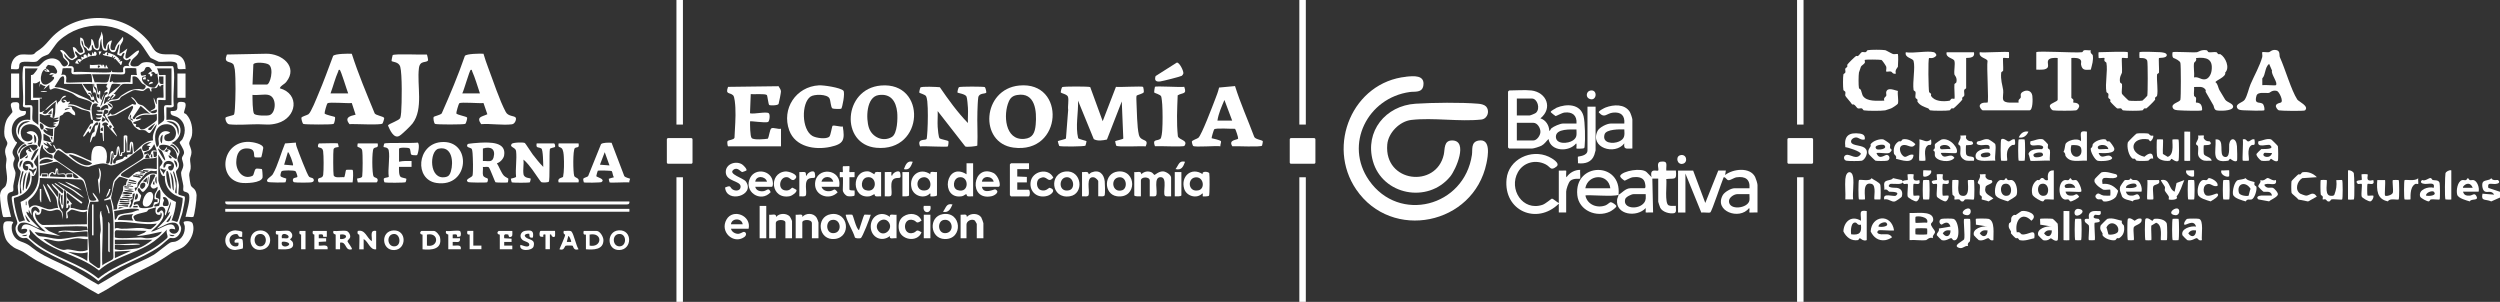<?xml version="1.0" encoding="UTF-8"?>
<svg id="Layer_2" data-name="Layer 2" xmlns="http://www.w3.org/2000/svg" viewBox="0 0 539.66 65.16">
  <rect x="0" y="0" width="539.66" height="65.16" fill="#333333" stroke="none"/>
  <defs>
    <style>
      .cls-1 {
        fill-rule: evenodd;
      }

      .cls-1, .cls-2 {
        fill: #fff;
      }
    </style>
  </defs>
  <g id="Layer_1-2" data-name="Layer 1">
    <g>
      <g>
        <path class="cls-1" d="M386.12,29.81h4.98c.15,0,.28.12.28.28v4.98c0,.15-.12.28-.28.28h-4.98c-.15,0-.28-.12-.28-.28v-4.98c0-.15.12-.28.28-.28"/>
        <rect class="cls-2" x="387.92" width="1.4" height="26.89"/>
        <rect class="cls-2" x="387.92" y="38.27" width="1.4" height="26.89"/>
      </g>
      <g>
        <path class="cls-1" d="M144.23,29.81h4.98c.15,0,.28.12.28.28v4.98c0,.15-.12.28-.28.28h-4.98c-.15,0-.28-.12-.28-.28v-4.98c0-.15.12-.28.28-.28"/>
        <rect class="cls-2" x="146.02" width="1.4" height="26.89"/>
        <rect class="cls-2" x="146.02" y="38.27" width="1.4" height="26.89"/>
      </g>
      <g>
        <path class="cls-1" d="M278.69,29.81h4.98c.15,0,.28.12.28.28v4.98c0,.15-.12.28-.28.28h-4.98c-.15,0-.28-.12-.28-.28v-4.98c0-.15.12-.28.28-.28"/>
        <rect class="cls-2" x="280.48" width="1.4" height="26.89"/>
        <rect class="cls-2" x="280.48" y="38.27" width="1.4" height="26.89"/>
      </g>
      <path class="cls-2" d="M23.21,21.75c.08-.49.35-.52.64-.79.03.42-.43.59-.64.79Z"/>
      <path class="cls-2" d="M8.35,14.29c.11-.03.96-.99,1.33-1.21.99-.59,2.07-.7,3.03.03.53.4.7,1.65,1.6,1.1,1.03-.62-.44-1.42-.62-1.77s-.11-.64-.22-.89c-.13-.31-.48-.39-.44-.75,1.07-.17,1.65,1.81,2.49,1.88.21.02.63-.39.66-.56.02-.12-.51-1.59-.45-1.96.91-.05.85,1.24,1.66,1.25,1.2,0,.08-1.2-.04-1.84-.09-.48-.02-.98-.04-1.47.97.08.73,1.24,1.04,1.73.13.2.67.45.79.8l.52-1.07.04-1.15c.79.17.45,2.34,1.35,2.06.4-.12.19-1.27.25-1.66.09-.59.67-1.21.55-2,.09,0,.36.86.38,1.05.08.72-.22,2.52.57,2.76.08-.83.41-1.73,1.35-1.9.11.13-1.09,2.51.61,2.04.19-1.25,1.11-1.84,1.77-2.83.32.9-.46,1.43-.6,2.02-.11.47-.03,1.12-.19,1.63.15.16,1.54-.93,1.75-1.11-1.62,4.87,1.92-.11,2.54.48-.17,1.3-1.68,1.47-1.88,2.82-.11.7,1.14.62,1.61.48.26-.07.58-.52.92-.67.69-.29,1.96-.2,2.58.22.14.1.28.48.35.48h3.65c.17,0,.23.39.25.55.29,2.44-.23,5.44,0,7.95.06.67-1.59.31-1.59.4v2.7c3.51-.58,4.15,3.7,1.11,5,.64.16,1.62,1.14,1.72,1.79.1.6-.47,1.1-.46,1.71,0,.38.27.62.32.96.17,1.1-.6,1.3-.62,1.73s.58,2.11.63,2.87c.03.48-.16,1.73-.13,1.89.1.45,1.34.4,1.41.67.13.52-.39,2.75-.53,3.42-.13.59-.65,1.73-.67,2.18-.02.28.41.69.41,1.2,0,.82-.6,1.86-1.43,2.07-.41.11-.77-.07-.96,0-.31.1-1.68,1.44-2.17,1.79-4.2,2.96-9.36,4.14-13.32,7.5-3.95-3.37-9.12-4.54-13.32-7.5-.49-.34-1.86-1.68-2.17-1.79-.19-.07-.55.11-.96,0-.91-.23-1.49-1.31-1.42-2.21.03-.42.41-.8.4-1.06-.03-.45-.55-1.59-.67-2.18-.15-.68-.66-2.9-.53-3.42.07-.28,1.31-.23,1.41-.67.03-.15-.16-1.26-.13-1.73.05-.77.65-2.59.63-3.02s-.79-.63-.62-1.73c.05-.34.31-.58.32-.96,0-.61-.56-1.11-.46-1.71.11-.65,1.09-1.63,1.72-1.79-3.06-1.21-2.39-5.61,1.11-5v-2.7c0-.09-1.64.28-1.59-.4.22-2.51-.29-5.5,0-7.95.02-.16.07-.55.25-.55.7,0,2.68.14,3.18,0ZM22.29,10.75c-.28-.29-.49-1.87-.36-2.34-.64.46.1,3.25-1.49,2.2-.45-.29-.23-.75-.57-.93-.25.67.33,1.24-.58,1.27-.56.02-.44-.31-.7-.56-.15-.14-.4-.21-.48-.34-.22-.35-.1-1.09-.47-1.32-.33.78.96,2.06.6,2.67-.02.04-.77.45-.84.46-.37,0-.99-.96-1.19-.74-.13.45.51.85.49,1.18,0,.06-.96.68-1.07.69-.6.06-1.43-.93-1.72-1.39-.34,1.15,1.88,1.46.72,2.7,1.22-.12,1.39.05,1.27,1.27,1.18-.23,7.52.31,8.08-.04.08-.05-.04-.27.11-.28s0,.28.18.32c.17.04,2.2.08,2.28,0,.22-.22-.61-1.7,1.43-1.27-.71-.5.5-1.2.16-1.59-.17-.19-.57.67-1.28.09-.58-.47-.01-.79.01-1.36-.44-.15-.59.63-.73.65-.12.02-.82-.31-.85-.35-.07-.09.55-1.8.46-2.21-.53.21-.53,1.6-1.05,1.72-.96.23-1.32-.96-1.18-1.72-.48.15-.17,1.14-.47,1.36-.2.13-.62.02-.77-.13ZM10.65,16.19c.52-1.15,1.38.36,1.68-.63.11-.35-.48-1.18-.74-1.35-.05-.03-1.11-.22-1.16-.21-.21.04-.61.71-.58.76s.95.31.79.8l-.87-.15c-.6-.68.31-.07.4-.17.05-.05-.17-.29-.25-.31-1-.25-1.87,3.5,0,3.33.6-.06,2.78-1.68,1.21-1.75l.48-.47-.95.16ZM32.9,15.39c-.23-.31-.46-.91-.86-.94-.81-.06-.63.43-.95.8-.28.32-.76.18-.73.53.09.9.43.46,1.11.41.12.59-.61.1-.78.58-.36,1.06,1.69,2.41,2.73,2.12.06-.02.71-.88.75-1.04.13-.65-.25-1.32-.16-1.98-.69.43-.47-.68-1.27-.24-.41.34.16.19.17.32.02.2-.06.51-.25.56-.47.11-.04-.77-.71-.48.18-.38.52-.66.95-.64ZM8.11,14.76h-2.7v7.94c.37.05,1.32-.14,1.52.15.27.39-.1,2.42.1,3.08.09.3.98.77,1.24,1.06v-5.4c0-.08-1.59.08-1.59,0v-5.4s.3.04.55-.16c.14-.12.97-1.18.88-1.27ZM15.42,14.76c-.07-.07-1.83-.06-1.9,0-.05.05-.1,1.19-.32,1.42,1.72-.43.88,1.36,1.11,1.59.2.2,4.87-.19,5.56,0,.07-.07-.1-1.68-.17-1.74-.17-.16-3.43.16-4.02-.03-.49-.16-.16-1.15-.26-1.25ZM29.4,14.76c-.08-.09-2.3-.08-2.38,0-.1.1.23,1.09-.26,1.25s-2.61-.1-2.75.03c-.06.05-.33,1.43-.32,1.5.04.49.58-.11.63-.08.02.01-.03.22.04.27.36.25,3.09-.14,3.78.04.04-.24.11-1.53.16-1.58.06-.06,1.03.04,1.27,0-.13-.23-.11-1.38-.16-1.43ZM37.03,14.76h-3.18c.26.21.44,1.36.49,1.41.12.1,1.41-.05,1.41.02v5.4c0,.08-1.59-.08-1.59,0v5.4c.26-.29,1.15-.76,1.24-1.06.2-.66-.18-2.68.1-3.08.2-.29,1.15-.1,1.52-.15v-7.94ZM23.84,16.03h-3.97l.57,1.76c.63-.14,2.31.19,2.77-.09.34-.2.36-1.31.63-1.67ZM20.35,21.59c-.19-.07-.59-.01-.61-.03-.12-.11-.19-.6-.34-.8-.13-.17-.36-.24-.52-.47-.45-.66-.89-1.46-1.23-2.19h-3.81c-.13,0,.48-2.6-.87-1.26l-1.2,1.9c.46.19.98.1,1.44.23,1.75.49,3.77,1.57,5.5,2.28.46.19,1.09.72,1.4.82.35.11.23-.25.24-.47.56.19.51.69.95.56-.58-.48-.45-1.72-.71-2.16-.1-.17-.39.03-.4.02-.11-.2-.14-1.56-.16-1.9h-2.22c.34.38.77,1.2,1.19,1.45.3.18.51-.02.54,0,.05.04.28.77.33.94-.23-.27-.38-.58-.79-.48-.11.54.25.1.39.31.12.18.1.5.33.64.38.1.13-.31.08-.47.38.44.49.4.48,1.11ZM23.21,21.75c-.02.1-.05.32.08.32.49-.85,1.34-.43,2.11-.75.34-.14.54-.54.85-.74,1.44-.9,1.94-1.34,3.72-1.37.57-.01.98.37,1.36-.23.44-.68-.42-.73-.64-.96-.65-.66-.96-1.78-2.08-1.5-.05.27.06,1.53,0,1.59-.1.09-1.75-.13-2.22.08-.58.26-1.28,1.68-1.91,2.06,1.1.11-.09.78-.4,1.19-.3-.32.62-.68.4-.95-.16-.19-.51.36-.63.48-.02-.29-.63,0-.48-.39.13-.35,2.38-1.83,2.7-2.38-.39-.04-1.59-.23-1.88-.05-.24.15-.73,2.31-.97,2.72-.11.19-.41.02-.49.21-.03.07-.36,1.27-.31,1.33.13.16.69-.52.79-.63ZM35.28,16.51h-.95c.04.86-.18,1.86.95,1.59v-1.59ZM9.7,23.81c.66-.87,1.62-1.54,2.46-2.22l.24,1.11c-.1-.64.33-.69.54-.97.32-.44.6-1.26,1.37-1.02-.28.36-1.17.49-1.04,1.05.11.48.62.55.88.15l-.63-.32c.83-.23.78.31.97.45.06.04,1.31-.5.14.5,1.86-.29,3.13,1.23,4.93,1.27-.31-.42.31-1.38.29-1.51-.04-.54-2.43-1.04-2.88-1.23-.52-.23-1-.74-1.55-.99-.57-.27-3.05-1.08-3.58-1.05-.74.05-1.26,1.05-1.19-.78l-1.27,1.11.47-.79c-.46.04-.76-.25-1.11-.48l-.32.79c.57-2.63-.03-.5-1.27-.95v3.17h1.91c.1.28-.48.13-.48.16v2.78c0,.48.86-.09,1.11-.24-.11.14-.47.52-.47.56-.01.2.45.28.68.21.4-.12.95-1.15,1.54-1.24.17.4-.3,1.86,0,2.06-.15-.05-.43.04-.57-.15-.11-.16.12-.46.09-.48-.16-.12-1,.18-1.33.15-.37-.03-.67-.32-1.05-.31v1.64c1.18.72,1.98,1.78,3.49,1.06l-.63-.31.79-.32-.79-.08c.38-.39,1.07-.09,1.27-.71h-1.11c.32-.05.97-.14,1.11-.48-.39-.1-.8.16-1.15.15-.1,0-.11-.15-.12-.16.35.23.3-.22.34-.37.26-.94.06-1.99.3-2.97-.18-.2-1.77,1.45-1.98,1.6-.16.11-.32.1-.4.15ZM20.38,18.7c-.14-.23.12-.63-.19-.6-.25.71.38,1.15.5,1.49.22.62.06,1.54.77,1.69-.05-.23.07-.83,0-.95-.01-.02-.3.19-.4.02-.15-.27-.1-.87-.23-1.21-.15-.38-.39-.34-.44-.43ZM22.57,20.16c.03-.05-.05-.29.08-.47.18-.25.65-.18.56-.72,0-.06-.57-.05,0-.87h-2.38l.32,1.9c.2.1.19-.68.47-.32.17.21-.31,1.74.32,1.9.04-.57.38-1,.64-1.43-.35.83-.66,1.98-.95,2.86.63-.56.71-1.75,1.1-2.43.12-.2.76-.27.41-.74-.23.07-.44.04-.56.31ZM35.28,21.11c.1-.1-.08-2.45,0-2.86-.34.14-.59.1-.71.48l-.4-.48c-.28,1.13-.83.68-1.34.8-.38.09-.05.58-.1.63-.3.35-.36-.49-.46-.57-.52-.37-1.03.47-1.39.52-.58.09-1.39-.36-2.19-.11-.24.08-2.23,1.18-2.47,1.35-.26.18-.33.53-.49.63-.36.22-1.71.17-2.22.56.06.28.46.27.65.54.48.7-.29.96-.63,1.46-.19.28-.05.65-.5.77.33.27.67-.17.88-.4.13.49.41.34.85.21l3.84-2.2c.32.09.43.23.79.08-.04-.72-.79-1.03-1.11-1.58.7.05,1.18,1.2,1.6,1.5.26.19.68.18,1.02.4.53.34,1.45,1.58,2.05,1.6s1.08-.16.88-.8l-1.43.47c.18-.45.95-.42,1.09-.91.17-.59-.44-1.45-.29-2.11l.55,1.43c.22,0-.11-1.13.23-1.36.27-.19,1.21,0,1.28-.07ZM20.03,25.87c-.07-.03-.23.08-.33-.09-.22-.37-.09-1.43-.41-1.67-.27-.2-1.26-.34-1.69-.5-1.01-.39-1.75-1.01-2.97-.76.02.33.54.04.8.23.13.09.1.38.2.51.34.42.69.57.58,1.32-1.06-.17-.91-1.18-2.27-.6-.23.1-.24.33-.39.44-.16.12-.61.28-.64.35-.13.23.02,1.22-.39,1.91-.22.36-.74.63-.76.71-.11.45-.03,2.77-.32,3.06-.53-.14-.58-.98-.83-1.23-.05-.05-1.18-.73-1.23-.68v1.42s1.75.48,1.75.48c.06.29-.26.1-.32.16-.08.09.44.37.32.63-.31-.08-.85-.99-1.11-.79l.24.48-.87-.48c.06.59.97.71,1.11,1.03.03.08-.42.1-.32.39-1.42-1.15-.01.54.42.77.57.31,1.43-.07,1.45-.53,0-.2-.72-.87-.52-1.19.34.15.38.75.55.89.14.11.5-.12.8-.03.4.11.97.87,1.42.99.39.1.74-.14,1.28-.03,1.29.26,2.84,1.28,4.12,1.68-.02-.84-.03-2.96,1.04-3.17,2.4-.47,2.61,1.88,2.15,3.64,1.31.74.69-2.26,1.11-2.52.7-.43.42.96.47,1.42.34.04.05-.5.17-.63.06-.06.39.04.44-.02.08-.08-.05-1.64.42-1.89.33-.08.31.7.35.92.05.33.07.65.05.98.3.03.08-.37.32-.56.14-.11.48-.05.48-.07v-3.41c0-.3.79-.3.79,0v3.1h.48c.09-.08-.22-2.47.64-1.83.29.21.06,1.71.39,2.15,1.31-1.12,2.14-2.42,4.04-2.55-.27-1.41.55-2.25.81-3.48-.39.21-1.27,1.82-1.53,1.89-.41.12-.69-.53-1.12-.6-.95-.15-.89.28-1.95-.6-.61-.5-.64-1-.95-1.43-.14-.19-.56-.25-.63-.49-.12-.41.9-1.76,1.03-2.27.07-.28.07-.29-.17-.48l-3.35,1.88c-.32.28-1.97.28-1.97.57l1.43,2.23c.03.12-.35.04-.32.15.13.5.85,1.26.95,1.83l-2.22-2.46.32-.16c-.32-.87-1.61-.28-1.23.21.04.05.28.01.28.03v3.33h-.16c-.05-.27-.12-1.67-.18-1.74s-.46.01-.46-.01v-2.22c-.48-.08-.25.13-.33.37-.17.49-.59,2.3-.76,2.55-.1.15-.36.03-.5.2-.21.24-.27,1.02-.62,1.17.05-.53.26-1.52.51-1.96.13-.23.42-.25.5-.46.11-.29-.16-.98.26-1.3.06-.04.53.17.48-.56-.61-.56-1.57,1.79-1.75,2.22-.27.08-.05-.49-.39-.32-.21.1-.61.95-.96,1.11-.12.02-.1-.15-.08-.23.05-.14,1.41-2.36,1.52-2.46.39-.36.74.24.55-.95.62.28,1.36.65,1.75-.16-.3-.02-1,.06-1.11-.32.47-.03,1.28.21,1.27-.48-.12-.1-1.15.22-1.27-.32h1.43s0-.48,0-.48c-.43-.03-.95.14-1.27-.24l.79-.08c.13-.71-.15-.74-.8-.79-.07-.06.58-.48.07-.62-1.76-.48-.99,2.69-.86,3.48ZM24.16,23.17c.19-.19-.61-.98-.95-.79.07.19.78.96.95.79ZM23.36,23.49c.2-1.89-2.09-.15-1.59.32.84.14.6-.69,1.59-.32ZM32.42,24.6l-2.06-1.74-1.75,2.62c.5.58.43-.05.89-.38.72-.51,2.07-.83,2.92-.5ZM15.26,23.33c-.31.04-1.35-.08-1.27.47l1.27-.47ZM22.73,25.71l.79.79c.08-.45-1.14-1.54-.78-1.9.05-.06.7.09.63-.8-.2.06-.71-.22-.79-.16-.05.04-.37,1.17-.33,1.32.04.19.53.06.49.74l-.63-.48c.07.21-.21.91-.16.95.21.18.76,0,.79-.48ZM11.13,24.6v-.79s-.79.72-.79.72l.79.08ZM33.85,24.6c-1.51.48-2.76-.27-4.15.7-.08.06-.59.19-.3.41.23.17.87-.26,1.11-.08-.38.4-.95.44-1.43.64-.92.4.25.49.32.56.05.06-.17.37-.09.47.15.2.5.09.68.2.36.22.1.65,1.16.36.32-.09,2.49-1.62,2.62-1.83.21-.34.03-1.02.08-1.43ZM28.29,25.4v-.63c-.09-.19-.4.55-.32.63h.32ZM28.77,26.03c-.13-.33-.44-.53-.79-.47-.15.07.68.57.79.47ZM6.52,26.19c-1.95-.29-3.08,1.19-2.54,3.01l.23-1.28c.12-.55.57-.9.99-1.24l1.33-.5ZM38.46,29.21c.54-1.83-.59-3.3-2.54-3.01l1.33.5c.41.34.86.69.99,1.24l.23,1.28ZM8.91,27.94c.34.23.86-.52.23-1.11-.86-.8-.53.9-.23,1.11ZM33.53,26.67c-.09-.09-1.58,1.09-1.59,1.19,0,.16.38.32.64.16.21-.13.71-1.09.95-1.35ZM8.59,31.75c.27-1.17.63-2.11.21-3.3-.91-2.56-4.99-2-4.23.89.48,1.83,2.89,1.29,2.36.04-.23-.54-.97-.35-1.2-.8,1.28-.74,2.47.1,2.53,1.52.02.53-.43,1.21.33,1.65ZM35.64,30.28c.13.13.49.19.68.2,2.38.1,2.3-4.07-.78-3.64-2.32.32-2.35,3.18-1.68,4.91.74-.41.31-1.18.35-1.78.09-1.36,1.31-2.1,2.51-1.39-.23.45-.96.25-1.19.8-.12.27-.09.7.12.91ZM24.16,27.3c-.46-.67-.99.12-.24.48l.24-.48ZM19.71,27.3c-.24-.24-.66.45-.24.63.12-.06.28-.59.24-.63ZM22.25,28.25l-.08-.79c-.6.21-.64.96.08.79ZM11.45,27.78c-.29.14-1.52-.22-1.59-.16-.34.29.61.32.32.63-.06.06-.56-.43-.79-.32-.31.75,1.86,1.65,2.06,1.43v-1.59ZM7.48,30.95c.58-.34.41-1.63-.16-1.9l.16,1.9ZM34.96,30.95l.16-1.9c-.57.28-.74,1.57-.16,1.9ZM27.02,29.37v3.1c0,.65-.58.53-.61.57-.19.19.33.81-.57.63l-.4-1.75c0,.51.03,1.03-.14,1.53-.19.56-1.17.92-.82,1.81.71.17.35-.34.63-.56.22-.17,1.09-.29,1.39-.44.21-.11.21-.77,1-.27-.34-1.03.87-.46,1.09-.82.24-.38-.18-1.84-.14-2.36l-.32,2.06h-.8s0-1.82,0-1.82l-.32-1.67ZM11.29,29.52h-.32c-.09.09.23.83.32.63v-.63ZM5.89,31.11c.44,0,1.14.15,1.11-.47-.29.32-.93.17-1.11.47ZM32.74,30.64c-.68.03-2.11.51-2.07,1.33.03.53.27.74.76.62,1.14-.28.6-.71.7-.82.07-.09.36.08.29-.18l-.79-.24,1.11-.71ZM5.73,31.43c.05-.07-.16-.31-.37-.29-.54.05-1.63,1.41-1.38,2.04.34-.26.38-.75.71-1.12.28-.3,1.01-.58,1.04-.63ZM33.85,32.54l-.56-1.43c-.3.49-.47.91-.96,1.27-.42.31-.81.31-1.08.48-.22.13-.08.28-.11.48.06.07.61-.22.85-.17.1.02.12.58.41.33.35-.3-.08-1.34,1.43-.95ZM38.46,33.17c.24-.76-1.2-2.62-1.75-1.75.4.03.69.28.96.55l.79,1.2ZM6.37,31.75c.29.06.67.74.87.76.36.03,1.44-1.05.48-1.23-1.77-.33-3.81,1.06-3.41,3.01.2.23,1.58-.93,1.58-1.03,0-.11-.9-.94.48-1.03l-.32.31.79.32-.47-1.11ZM11.29,34.29c.34-1.21-.31-.76-1.11-1.35-.13-.1-.82-.78-.87-.88-.13-.3.05-.77-.24-.79-.51,1.05-.54,2.02-.48,3.17.88-.61,1.74-.59,2.7-.16ZM38.14,34.29c.35-1.93-1.48-3.24-3.26-3.02-1.13.14-.22,1.18.33,1.22.44.03.49-.62.87-.73.03.45-.3.69-.63.87l.79.24c-.34-.45.12-.23.16-.4s-.4.05-.32-.24c1.38.09.48.92.48,1.03,0,.1,1.38,1.26,1.58,1.03ZM7.53,32.59c-.14.17-.64,1.19-.72,1.43-.1.3-.22.34.11.59.13,0,1.27-2.06,1.35-2.3.03-.08.04-.26-.08-.23-.13.25-.54.37-.67.52ZM22.09,46.91c.26,3.35-.19,7.01,0,10.4.39-.48,1.95-1.04,2.23-1.35.13-.15.18-.27.17-.47-.17-4.17.44-8.41-.65-12.47-.08-.08-1.84.61-1.27,0,.03-.03.64-.19.85-.34.99-.72.73-2.49,1.1-3.51.21-.56,1.52-1.85,2.03-2.25.69-.54,4.13-2.47,4.36-2.95.26-.52-.36-1.34-.41-1.9-.24-.07-.26.07-.4.16-1.74,1.18-2.52,2.24-4.69,3.09-2.07.82-1.47.12-2.96-.03-.83-.08-2.53.4-3.32.74-2.61-.09-4.29-2.54-6.51-3.65-.44,0-1.1,1.28-1.04,1.64.06.4,5.93,3.96,6.53,4.78.55.74.79,4.07,1.42,4.45.27.16,1.25.13,1.27-.16,0-.15-.89-1.12-.79-1.51.33.18,1.46,1.72,1.27,1.9-.32.16-1.69.02-1.76.07-.18.13-.42,1.32-.45,1.62-.27,2.67-.01,6.17.15,8.86.04.64-.17,2.13.14,2.56.06.09,1.66,1.22,1.76,1.26.11.04.44-.07.46-.1.18-.29,0-5.97,0-6.89,0-.41.17-.8.17-1.26.01-1.14-.29-2.46-.17-3.51.03-.24.03-.49.32-.55-.15.47.14,1.02.16,1.35ZM34.91,32.59c-.13-.16-.54-.27-.67-.52-.12-.02-.1.15-.08.23.12.37.83,1.58,1.08,1.94.96,1.33.07-1.14-.34-1.65ZM33.85,32.7h-.8s.16,1.2.16,1.2c.92.04.61-.48.64-1.2ZM23.84,35.4c.58.62.52-2.21.47-2.38-.23-.01-.25.58-.27.76-.03.22-.26,1.56-.2,1.62ZM32.9,33.97l-.08-.79c-.32.28-.43.93.08.79ZM8.27,38.81c.18-1.72-.13-3.72,0-5.48l-.92,1.53c-.04.52.58,1.05.59,1.12.12.5-.3,2.47-1.11,1.95.19,2.52-1.44,4.23-3.79,4.78-.28.43.81,5.12,1.16,5.18.18.03.89-.36,1.2-.28-.55-1.27-.81-2.64-.96-4.02,2.03-.81,3.59-2.56,3.82-4.79ZM14.95,33.33c-.08.35.19.35.36.51,1,.93,3.28,2.6,4.56,1.47,0-.3-4.69-2.18-4.92-1.98ZM31.94,33.34c-.34-.21-.55.59-.63.79h.95c.13-.12-.29-.76-.33-.79ZM34.17,33.33v5.64c0,.16.31,1.11.4,1.35.62,1.64,1.87,2.59,3.42,3.28-.1,1.38-.44,2.74-.96,4.02.31-.08,1.02.32,1.2.28.35-.06,1.44-4.75,1.16-5.18-2.35-.56-3.98-2.26-3.79-4.78-.8.51-1.22-1.45-1.11-1.95.02-.06.63-.6.59-1.12l-.92-1.53ZM5.87,34.11s.2-.51.17-.62l-.63.56c.01.14.4.1.46.06ZM37.03,34.13c.23-.21-.59-.68-.63-.63-.08.36.35.89.63.63ZM30.04,36.98c-.17.13.94.47,1.27.32.06-.2-.18-.17-.32-.32.4,0,.95.33,1.11-.16l-1.27-.16s-.03-.13.08-.16c1.05-.23,1.9-.1,2.94,0v-2.54c-.82.39-2.08.14-2.85.4-.26.09-4.18,2.64-4.53,2.93-.19.15-.51.38-.32.64.11.15,1.37.49,1.59.47.28-.03,1.03-.86,1.43-1.12.32-.2.61-.19.88-.31ZM11.45,34.61c-.4-.05-.83-.28-1.21-.31-.62-.04-1.92.32-1.64,1.1.68-.18,1.39-.22,2.07-.39.2-.05.76-.15.79-.4ZM4.93,34.61c-.73.04-.84,1.06-.63,1.58l.63-1.58ZM38.14,36.19c.25-.55.11-1.51-.63-1.58l.63,1.58ZM7.16,36.19c.39-1.41-1.75-2.06-2.15-.8-.49,1.55,1.42,1.93,1.05.58-.05-.18-.62-.06-.65-.41.33-.05.66-.26,1-.14.45.15.2.88.74.77ZM36.42,35.89c-.45.52.52,1.52,1.01.45.83-1.85-2.46-2.35-2.14-.16.54.11.29-.62.74-.77.35-.11.68.09,1,.14-.02.34-.54.26-.61.34ZM8.59,35.71v2.22c.53.15.18-.43.4-.49.12-.03,1.3-.04,1.34,0,.08.09-.18.67.16.64-.26-.54.63-1.04,1-.92.13.05.39.35.43.29-.03-.15.02-1.29.4-1.11.41.19.17,1.04.24,1.11.26.27,2.04-.62,1.59.79.35.01.07-.7.16-.79.05-.05,1.38-.05,1.43,0,.17.18-.41,1.3,1.27.95-.28-.46-.8-.76-1.22-1.08-.54-.41-3.08-2.3-3.5-2.38-.75-.15-2.75.82-3.7.77ZM7.79,36.35c-.13-.15-.49.31-.71.31-.14,0-.91-.5-.87-.08,0,.11.5.32.64.47.22.25.2.65.47.72-.4-.57.75-1.13.48-1.43ZM35.92,36.51c-.38.39-1.2-.23-1.27-.16-.27.3.88.85.48,1.43l.79-1.27ZM12.4,37.62c-.09-.09.14-.8-.08-.95l-.24.95c-.68.19-.6-.26-.65-.3-.25-.18-.79.61-.62.77l3.18.16c.41-1.17-1.35-.39-1.59-.63ZM33.85,36.83c-.41.23-1.09,0-1.33.04-.06.01-1,.49-1.05.52-.11.08-1.57,1.83-1.66,1.99-.16.27-.07.78-.23,1.01-.18.26-.79-.26-.33.88l1.2-2.05c.98-1.02,1.78-2.24,3.4-1.6v-.79ZM4.3,39.13c-.09.82.07,1.78,0,2.62.3.01.33.08.32-.24,0-.47-.18-.88-.17-1.42.03-.95.41-2.09.64-3.02-.06-.16-.24-.17-.32.02s-.45,1.81-.48,2.04ZM5.73,40.79c.54-1.06,1.16-2.69.56-3.81-.37,1.03-.65,2.15-.72,3.25-.01.17-.1.6.16.56ZM36.23,36.98c-.22-.24-.29.02-.32.23-.09.66.1,1.9.31,2.55.09.28.37.87.64,1.02.07-.55-.39-3.54-.64-3.81ZM38.14,41.75v-2.62c0-.16-.38-1.51-.47-1.75-.03-.09-.18-.53-.33-.31.26.98.61,2.17.64,3.18.01.45-.48,1.6.15,1.5ZM5.09,41.11c.12-1.34.33-2.66.64-3.97-.72.71-.83,2.43-.79,3.42,0,.19-.12.59.16.55ZM37.5,41.11c-.03-1.24.1-3.02-.79-3.97.31,1.05.36,2.02.49,3.08.02.19.07.87.3.89ZM30.99,37.46h-.79v.16h.79v-.16ZM10.18,37.62h-1.11v.47h1.11v-.47ZM15.58,37.62c-.75.05-1.29-.32-1.11.63.75-.05,1.29.32,1.11-.63ZM29.88,37.94c.3.02.61-.07.88.16l.08-.31-1.59-.16c-.03.31.38.09.61.18.04.02,0,.13.02.13-.16-.01-1.57-.28-1.11.16.06.06,1.34.2,1.59.32.08-.38-.18-.29-.48-.48ZM34.01,40.32c-.05-.08-.98,1.02-1.51-.16-.1-.22,1.04-2.14,1.03-2.31-.02-.35-1-.16-1.09-.05-.07.09-.25,1.85-.38,2.24-.11.31-.91,1.33-1.17,1.38-.47.08-.69-1.07-1.01-.78-.58.53.61,1.32.6,1.63,0,.06-.28.99-.32,1.03-.29.29-1.57,0-1.24.99,1.12-.59.94.29,1.21.49.4.3,2.41.14,2.82-.16s-.15-1.29,1.06-.97v-.63c-.76.07-.68,0-.64-.72.05-.96.78-1.06.64-1.98ZM27.15,39.98c.09-.1.06-.99.51-1.17,0-.15-1.68-.68-1.83-.66s-.98.9-1.07,1.1c-.07.16-.76,3.19-.77,3.37,0,.69.68,1.8.49,2.62,1.21.05.7-.45.83-.98.25-1.02,1.02-2.34,1.23-3.1.08-.28-.05-.8.15-1.06.11-.15.39-.05.46-.12ZM31.94,39.68l.16-1.59c-.21.08-.28.85-.3,1.05-.02.18-.15.57.14.53ZM33.85,39.68l-.08-1.59c-.38.32-.36,1.34.08,1.59ZM31.63,39.37l.16-1.11-.95.87.79.24ZM18.92,45.24c-.19-.67.39-1.35.29-1.94-.11-.64-.83-3.3-1.07-3.86-.14-.33-.35-.63-.73-.7l-8.81-.32c.07,1.44-.55,2.92-1.5,3.98s-1.33.55-.72,2.53c1.2-1.48,2.86.23,4.39.26.54.01,1.19-.41,1.8-.27-.24-.66-.22-1.58-.44-2.18-.29-.81-1.62-2.06-1.94-2.82-.03-.07-.04-.26.08-.23l.39.4,1.75,2.45c.75-1.54-.76-1.62-1.27-2.85.27-.25,2.12,2.05,2.3,2.06.16,0,.27-.36.24-.55-.04-.35-1.29-1.08-1.65-1.37-.14-.12-.51-.31-.03-.29l5.8,4.13-.24.31-3.1-2.38c-.3,1.29.52,1.55,1.11,2.46l-.31.07c-.09,1.11,0,.65.67.83,1.16.32,1.69.53,2.98.28ZM29.56,39.36c-.34-.45-1.22-.52-1.75-.63-.08.46.11.26.37.34.43.13.93.25,1.38.3ZM33.37,39.84l-.08-.79c-.32.28-.43.93.08.79ZM29.4,39.53l-1.9-.32c.17.31,1.03.42,1.37.46.18.02.57.14.53-.14ZM30.55,39.56c-.37.21-.51,1.19.18,1.22.97-.43.8-1.79-.18-1.22ZM28.29,39.68h-.79v.16h.79v-.16ZM28.77,40.16l-1.43-.16c.02.22.73.28.89.3.18.01.57.15.53-.14ZM27.81,40.32l-.95-.16v.32s.95,0,.95,0v-.16ZM28.93,40.8l-2.22-.16,1.35.31.87-.16ZM28.93,41.43c-.43-.56-1.56-.25-2.22-.47.46.53,1.58.43,2.22.47ZM34.31,44.43c.23-.18.52-3.01.18-3.47-.53.18-1.05,1.29-.77,1.72.11.17,1.04-.05.51,1.1-.12.26-1.25.25-.84.82.03.04.89-.15.93-.18ZM18.76,48.41v-2.86c-.9.73-2.8-.45-3.38-.29-.06.02-.81.57-.84.61-.17.27.5,1.39-.23,1.27.07-.44-.1-1.09,0-1.48.02-.09,1.33-.93.48-1.54-.07.31,0,.91-.48.79v-3.1c0-.05-.14-.9-.48-.71,0,1.13-.02,2.3-.15,3.42-.03.24-.03.49-.32.55-.13-.61-.47-1.37-.48-1.99,0-.4.5-1.45-.15-1.34-.17,1.29-.34,2.12.23,3.34.13.29.47.52.53.74.14.47-.02,1.13.03,1.63l-.19-1.47c-.7-1.36-1.6-.39-2.58-.42-.54-.02-1.2-.41-1.75-.49-.16,0,.16,1.54-1.11,1.28-.16-.03-.06-.36-.08-.48-.79.59.62,2.71,1.51,2.7l9.46-.16ZM28.45,41.59c-.65.1-1.63-.55-2.07.16.57.16,1.24.24,1.83.16.22-.03.5-.12.24-.32ZM29.08,41.75c-.78-.03-.32.92-.51,1.24-.05.09-.38.09-.4.25-.02.12.15.38.12.64-.03.22-.48.7-.32.89.18.2.42-.22.49-.38.13-.29.72-2.52.62-2.63ZM29.09,43.02c.47.41,1-.85.47-1.27-.24.04-.52,1.22-.47,1.27ZM13.51,42.06c-.5-.17-.34.88-.32,1.2.01.28-.03.95.32,1.02v-2.22ZM28.29,42.22c-.67-.24-1.37-.15-2.06-.16l1.19.31.87-.15ZM28.45,42.54c-.64.2-1.83-.39-2.22.16.67-.07,1.31.25,1.99.16.22-.03.5-.12.24-.32ZM36.21,44.42c.54-.33-.02-2-.85-1.88-.47.06.07.52.05.69-.02.2-.48.88-.12,1.2.06.05.81.06.91,0ZM27.97,43.02l-2.06-.16c-.26.19,0,.29.23.32.57.07,1.24-.16,1.75.16l.08-.31ZM14.78,43.34c-.33-.28-.38.33-.32.63.44.13.52-.45.32-.63ZM27.97,43.49l-2.06-.16c-.26.2,0,.29.23.32.36.05.89.01,1.28,0,.19,0,.59.12.55-.16ZM5.73,44.29v-.79h-.16v.79h.16ZM36.24,46.03c.18-.86.73-1.62.63-2.54l-1.11,3.01c-.37-.14-.02-.79-.07-1.12-.07-.48-.45-.8-.94-.74-.57.06-1.21,1.11-.65,1.23.29.06.74-.94,1.11-.16.7,1.49-1.65,3.42-2.62,4.28,1.51,0,4.89-3.14,5.24-.47-2.57-.73-.64,1.95.57.49.54-.65.14-1.76-.65-1.92-1.42-.28-2.63.89-3.89,1.26.73-.74,1.42-1.31,2.04-2.17.28-.39.85-1.09.74-1.48l-.4.32ZM27.81,43.81c-.5.01-1.01-.02-1.51,0-.19,0-.59-.12-.55.16.6.11,1.22.24,1.83.16.22-.03.5-.12.23-.32ZM27.65,44.29c-.5.01-1.01-.02-1.51,0-.19,0-.59-.12-.55.16.62-.13,1.25.16,1.82.17.32,0,.26-.02.24-.32ZM29.72,44.45h-.95v.32h.95v-.32ZM8.43,45.87c.44-.33-.49-1.7-1.33-1.1-.59.42-.23,1.16-.26,1.73l-.64-1.27v.79s-.4-.32-.4-.32c-.12-.02-.1.15-.08.23.36,1.12,2.05,2.57,2.86,3.41-1.28-.35-2.46-1.54-3.89-1.26-.79.15-1.19,1.26-.65,1.92,1.21,1.46,3.14-1.22.57-.49.38-2.69,3.7.48,5.24.47-.91-.76-3.51-3.05-2.55-4.37.45-.63.83.47,1.12.25ZM26.86,44.76c-.31.11-1.38-.3-1.27.32l1.27-.32ZM33.69,44.76c-.49.17-1.18.28-1.62.48-.16.07-.18.33-.39.44-.48.23-2.95.53-2.88,1.2,0,.09.3.69.37.75.28.24,2.82.36,3.34.32.43-.03,1.48-.2,1.81-.41.38-.24.96-1.46.33-1.66-.02.13.08.45-.08.48-1.06.22-1.18-.82-.87-1.59ZM30.04,45.4c-.06-.29-.31-.3-.55-.32-1.61-.18-3.28.24-4.85.48l.16,1.9c.44-.13.43-.68.71-.96.38-.38,2.3-.5,2.98-.67.54-.14.97-.48,1.55-.43ZM28.77,46.19c-1.08.24-3.12-.05-3.34,1.27l3.34.16c-.35-.55-.47-.9,0-1.43ZM6.52,47.94l-1.11-1.59c.17.61.32,1.61,1.11,1.59ZM36.51,47.73c.21-.21.45-1.05.52-1.38l-1.11,1.51c.09.21.5-.03.59-.13ZM33.85,48.26c-3.03.46-6.01-.61-9.06-.32v1.43c.49-.34.89-.02,1.35,0,1.53.07,2.97-.22,4.45-.16.52.02,1.46.32,1.91.26.21-.03,1.2-.91,1.34-1.2ZM18.73,48.91c-3.08-.25-6.11.16-9.19.14l1.01.82,2.49,1.08-5.56-.87c.82,1.17,1.16.86,2.28,1.05,1.21.2,2.25.53,3.5.44,1.83-.14,3.71-.76,5.66-.45v-1.11c-.2-.2-2.62.16-3.09.17-.6,0-1.33-.2-2.08-.17-.4.01-.78.19-1.18.16.07-.31.32-.28.56-.32,1.31-.22,2.63.08,3.98,0,.61-.03,1.2-.24,1.82-.17l-.18-.77ZM36.07,49.52c-1.17,1.25-2.44,2.42-3.92,3.3-3.47,2.07-7.74,2.77-10.8,5.57-4.59-3.72-11.16-4.04-14.91-8.87-.22.28.1.67.05,1-.03.21-.31.42-.27.65s1.15,1.06,1.42,1.28c4.09,3.23,9.56,4.27,13.57,7.66,3.8-3.14,8.88-4.32,12.84-7.12.36-.25,1.99-1.47,2.1-1.72.16-.37-.41-1.14-.09-1.74ZM31.63,49.84l-6.57-.14c-.45.15-.2,1.09-.27,1.48.08.47,4.83.1,5.5.08.49,0,.93.18,1.42.18,1.18,0,2.64-.34,3.26-1.44-1.84.35-3.67.92-5.56.95l1.75-.71.47-.4ZM5.89,50.64c-.27.13-1,.03-1.11.31.38,0,.95.14,1.11-.31ZM37.66,50.8l-1.11-.16c.05.35,1.02.51,1.11.16ZM18.92,51.59c-.71.15-1.49-.17-2.14-.16-1.24.01-2.89.65-4.14.65-1.02,0-2.2-.57-3.26-.49.85.82,3.1,2.2,4.25,2.35.44.06.74-.14,1.05-.11,1.49.14,2.63.76,4.23.14v-2.38ZM32.9,51.75h-8.1s0,.95,0,.95c.47.21,5.42-.43,5.4.08-1.81.19-3.59.12-5.4.08.03.2-.05.9,0,.95.04.04,1.06.16,1.19.16.7,0,2.92-.24,3.62-.35.98-.16,2.52-1.22,3.29-1.87ZM28.29,54.13l-3.5.16v1.43s3.5-1.59,3.5-1.59ZM18.92,54.45c-1.55.46-2.78.05-4.29-.08,1.4.66,2.96,1.04,4.21,1.98l.08-1.9Z"/>
      <path class="cls-2" d="M30.83,36.67s.12.27.16.32c-.32,0-.64,0-.95,0,.33-.15.29-.18.79-.32Z"/>
      <path class="cls-2" d="M60.39,19.05c4.39,1.22,3.69,6.35-.48,7.54-1.7.48-2.61.24-4.2.23-1.89,0-4.42.22-6.21.02-.67-.08-.94-1.24-.8-1.45.17-.25,1.65-.45,1.81-.66.11-.14.18-1.05.2-1.31.14-2.24.22-6.22-.02-8.4-.03-.24-.21-1.03-.34-1.17-.68-.72-2.17-.1-1.37-2.08l8.48-.17c3.32-.07,6.98,2.76,4.34,6.08-.49.61-1.19.74-1.4,1.38ZM54.51,18.25h3.1c.68,0,1.59-3.39.44-4.29-.57-.45-3.16-.65-3.36-.05l-.18,4.34ZM57.92,20.48c-.93-.19-2.41.14-3.42,0,.01.69-.01,3.66.36,4.09s2.76.46,3.31.29c1.44-.45,1.66-3.99-.25-4.37Z"/>
      <path class="cls-2" d="M238.02,26.19l2.87-7.44c.74.1,5.62-.19,5.85,0,.07.06.22.98.16,1.15-.11.32-1.44.59-1.55.76-.08.12-.05,1.07-.03,1.33.1,1.92.11,5.38.52,7.1.4,1.64,2.32.68,1.46,2.51-.83-.13-6.1.21-6.35-.16-.03-.04-.26-.92-.23-.96.08-.1,1.72-.42,1.76-.58l-.33-8-3.2,8.22c-.92.19-1.97.39-2.84-.08l-3.4-8.31c.09,2.66-.6,5.55.03,8.11.29.24,1.74.55,1.8.63.03.04-.2.92-.23.96-.16.23-5.43.25-5.66.08-.05-.04-.34-1-.31-1.04.08-.1,1.71-.42,1.76-.58l.48-6.16c-.13-.8.18-2.12-.04-2.83-.16-.54-1.43-.77-1.55-.92-.07-.1.17-1.09.3-1.18.25-.17,5.8-.17,6.05,0l2.7,7.39Z"/>
      <path class="cls-2" d="M75.94,11.61c1.39,4.35,3.18,8.57,4.91,12.79.17.54,1.98.68,2.08,1.09.03.12-.26,1.07-.37,1.18-.38.39-6.16.04-7.13.13-1.12-1.43.07-1.76,1.33-2.04l-.82-2.52c-.86.12-4.76-.26-5.23.05-.17.11-.69,1.96-.64,2.21.26.32,2.14.66,2.22.75.14.16-.07,1.35-.3,1.5-.27.18-6.24.16-6.52,0-.21-.13-.48-1.22-.4-1.36.15-.26,1.2-.52,1.5-.72.57-.38,1.79-3.51,2.15-4.36,1.16-2.71,2.15-5.49,3.19-8.24.41-.49,3.3-.51,4.02-.46ZM71.35,20.16h3.81c-.26-.61-1.57-5-1.83-5.08-.3-.09-.23.15-.31.32-.68,1.52-1.09,3.2-1.67,4.76Z"/>
      <path class="cls-2" d="M104.37,11.61c.31,1.02.63,2.04,1.02,3.03,1.1,2.87,2.4,6.94,3.79,9.54.52.98,1.84.77,2.14,1.21.21.3-.12,1.35-.8,1.44-2,.26-4.59-.19-6.66-.03-1.11-1.61.15-1.57,1.34-2.14l-.83-2.42c-.87.12-4.75-.26-5.23.05-.13.08-.69,2-.64,2.21.36.36,2.14.61,2.33.88.08.11-.19,1.23-.41,1.36-.28.17-6.25.18-6.52,0-.23-.15-.43-1.26-.28-1.49.1-.17,1.44-.42,1.73-.77,1.81-4.08,3.54-8.2,5-12.42.39-.48,3.31-.51,4.03-.46ZM99.79,20.16h3.81c-.53-1.55-1.01-3.27-1.67-4.76-.08-.17,0-.41-.31-.32-.26.08-1.49,4.49-1.83,5.08Z"/>
      <path class="cls-2" d="M208.94,26.51c-.05-1.08.07-2.18,0-3.26-.03-.5-.15-2.04-.3-2.39-.23-.57-1.86-.78-1.93-.86-.1-.11.13-1.07.31-1.19.23-.15,5.35-.16,5.58,0,.13.09.37,1.1.3,1.19-.22.31-1.58.02-1.73,1.05-.11.77-.15,2.17-.18,3-.09,2.45.1,4.92-.02,7.37-.1.15-2.35.39-2.61.19l-5.95-7.63c.05,1.13-.07,2.29,0,3.42.03.46.18,2.3.43,2.47.37.24,1.74.42,1.89.62.08.11-.06,1.07-.1,1.11-.21.21-5.26-.13-6.02,0-.73-1.77,1.09-1.22,1.41-1.59.06-.07.17-1.53.18-1.8.1-1.77.15-4.61-.03-6.34-.03-.28-.14-.93-.29-1.14-.24-.33-1.37-.63-1.43-.72-.06-.08.15-.99.22-1.1.24-.32,3.58-.14,4.21-.08,1.84,2.68,3.77,5.37,6.03,7.7Z"/>
      <path class="cls-2" d="M220.03,18.46c10.14-.98,9.43,14.85-1.28,13.4-7.47-1.01-6.75-12.63,1.28-13.4ZM219.55,20.51c-.91.16-1.42.57-1.78,1.39-1.24,2.79-.87,8.44,3.32,8.08,1.88-.16,2.32-1.38,2.48-3.08.26-2.85-.07-7.06-4.01-6.39Z"/>
      <path class="cls-2" d="M190.16,18.46c9.96-.85,9.44,14.41-1,13.44-7.84-.73-7.18-12.74,1-13.44ZM189.68,20.52c-2.7.38-2.79,5.09-2.1,7.1s3.05,3.09,4.95,1.94c1.2-.72,1.27-4.07,1.14-5.33-.24-2.36-1.38-4.08-3.99-3.71Z"/>
      <path class="cls-2" d="M1.23,47.81c.29-.09,1.62-.11,1.63.21,0,.04-.27.36-.31.64-.18,1.46.48,2.95,1.92,3.46,1.96.69,1.87.98,3.48,2.08,2.16,1.47,4.63,2.35,6.92,3.56,2.15,1.14,4.19,2.51,6.33,3.68,2.13-1.18,4.17-2.54,6.33-3.68,1.81-.96,3.78-1.66,5.56-2.7.94-.55,3.17-2.52,3.77-2.74.35-.13.73-.07,1.08-.19,1.39-.49,2.07-1.9,1.94-3.31-.03-.32-.4-.82-.17-.95.41-.23,1.67-.19,1.87.36.72,1.94-.85,4.7-2.71,5.47-1.5.62-1.35.57-2.67,1.46-2.98,2.03-5.88,3.15-8.99,4.83-2.04,1.1-3.93,2.47-6.01,3.51-2.66-1.43-5.18-3.12-7.86-4.52-2.52-1.33-4.59-2.09-7.05-3.75-1.33-.9-1.25-.9-2.76-1.53-.81-.34-1.84-1.25-2.24-2.04-.37-.72-1.11-3.52-.08-3.83Z"/>
      <path class="cls-2" d="M157.15,31.59c-.08-.05-.23-.91-.09-1.12.19-.28,1.33-.25,1.49-.73.08-2.16.31-4.32.19-6.49-.03-.6-.14-2.36-.49-2.68-.75-.69-1.72-.1-1.09-1.82l10.91-.14c.18.39.51.68.51,1.15,0,.27-.41,2.4-.51,2.67-.14.37-1.84.36-2.01.25-.21-.13-.38-2.04-.53-2.17-.37-.33-2.84-.12-3.47-.19l-.16,4.13c.83.25,3.56-.44,4.06,0,.34.3.15,1.77-.18,1.89-.7.23-3.73-.27-3.87-.14,0,.63-.02,3.23.36,3.61.45.45,2.8.24,3.47.13.29-.41.41-2.01.78-2.24.41-.25,1.53.27,2.07.08v3.81h-11.44Z"/>
      <path class="cls-2" d="M266.6,18.59c1.16,3.7,2.76,7.25,4.12,10.89.17.62,1.69.71,1.87.99.04.05-.11.89-.16.97-.24.35-5.6.07-6.42.13-.95-1.48,1.19-1.32,1.26-1.67.05-.24-.55-2.02-.67-2.1-.71.05-4.21-.23-4.5.13-.1.12-.62,1.83-.55,1.91.36.05,1.86.43,2,.63.13.18-.19.82-.1,1.11-.9-.16-5.44.25-5.89-.07-.11-.08-.31-.82-.28-.95.07-.29,1.11-.58,1.4-.81.7-.57,3.11-6.97,3.62-8.29.33-.83.65-1.68.86-2.56l3.45-.32ZM265.98,26.03l-1.67-4.45c-.61,1.43-1.27,2.89-1.51,4.45h3.18Z"/>
      <path class="cls-2" d="M182.05,19.56c.43.45-.24,3.77-.46,3.91-.12.08-1.7.06-1.89-.06-.39-.23-.38-1.71-.66-2.2-.52-.91-3.28-.93-4.1-.34-1.97,1.41-1.93,7.08.42,8.47.78.46,3.02.78,3.67.15.28-.27.56-2.22.69-2.33.25-.22,1.77.29,2.21.14.46,2.89.24,3.77-2.67,4.4-3.34.73-7.59.02-8.89-3.56-1.7-4.67,1.45-9.44,6.4-9.72.99-.06,4.64.48,5.28,1.15Z"/>
      <path class="cls-2" d="M92.14,11.77c.07.04.32,1.17.26,1.26-.36.63-1.75-.1-1.97,1.68-.46,3.72,1.03,8.78-1.38,11.95-.42.55-2.31,2.39-2.87,2.69-1.2.64-2.05-1.37-2.43-2.26.09-.37,2.4-1.03,2.65-1.64.1-.24.18-.93.2-1.23.15-1.89.24-8.21-.2-9.81-.3-1.08-1.67-1.02-1.87-1.23-.04-.05.18-1.2.23-1.27.25-.35,6.46-.06,7.37-.13Z"/>
      <path class="cls-2" d="M40.05,14.92c-.39-.07-1.33.13-1.6-.07-.23-.16-.1-.72-.23-1.04-.38-.9-3.05-.31-3.97-.48-.09-.02-1.6-.75-1.72-.82-.2-.12-1.61-2.46-2.09-2.99-4.65-5.08-12.66-5.34-17.72-.71-.76.7-1.87,2.59-2.27,2.89-.21.16-.97.37-1.37.62-.37.23-.93.85-1.13.94-.86.39-3.32-.41-3.73.56-.15.37.05.96-.34,1.09s-1.05-.04-1.49.02c-.15-1.41.66-2.95,2.16-3.16.75-.11,2.19.17,2.76-.1.17-.08.36-.39.59-.53,2.05-1.25,2.49-2.48,4.18-3.92,5.99-5.06,15.02-4.28,20.02,1.75.49.59,1.1,1.85,1.61,2.2,1.74,1.23,3.97-.14,5.47,1.2.7.63.9,1.64.88,2.54Z"/>
      <path class="cls-2" d="M135.86,45.08s.03.63,0,.63H48.63s-.03-.63,0-.63h87.23Z"/>
      <path class="cls-2" d="M135.86,43.49c.07.44-.09.65-.55.64H49.18c-.45,0-.62-.2-.55-.64h87.23Z"/>
      <path class="cls-2" d="M255.64,18.75c.61,1.69-.31,1.18-1.42,1.83-.12,2.95-.27,5.89.04,8.83.24.83,2.31.83,1.41,2.08-.18.26-5.57,0-6.36.07-.61-1.63.45-1.06,1.16-1.58.28-.2.39-1.5.42-1.96.1-1.59.09-3.82,0-5.41-.02-.37-.13-1.58-.24-1.82-.19-.39-1.43-.71-1.49-.81-.05-.07.1-1.2.15-1.24.23-.22,5.53.14,6.33,0Z"/>
      <path class="cls-2" d="M112.98,37.54c.17,1.02,1.43.82,1.59,1.04.02.03-.15.74-.18.77-.15.13-3.79.13-3.93,0-.03-.03-.2-.74-.18-.77.05-.07,1.07-.2,1.12-.43-.18-1.74.21-3.84,0-5.54-.1-.85-1.48-.77-.96-1.54.23-.34,2.55-.39,2.86-.2.13.08,1.38,2.06,1.68,2.45.72.93,1.47,1.87,2.29,2.71-.02-.66-.02-3.72-.42-3.98-.57-.37-1.24.05-1-1.1h3.73c.18,0,.34.6.22.78-.08.11-1.05.2-1.1.44-.17.87.04,6.85-.24,7.06-.25.18-1.38.23-1.65.06-.14-.08-1.6-2.29-1.91-2.69-.58-.75-1.17-1.55-1.9-2.15.11.94-.15,2.2,0,3.1Z"/>
      <path class="cls-2" d="M107.26,35.24c.48.74.94,2.07,1.52,2.69.28.3.89.52.95.64.02.03-.07.77-.09.79-.09.1-2.56.06-2.67-.01-.15-.1-1.09-2.75-1.44-3.21-.18-.24-.96-.04-1.29-.1.07.55-.11,1.28.03,1.79.16.54.87.55,1.01.74.12.17-.02.71-.12.78-.17.11-3.94.07-4.11-.05-.9-.62.87-.95.96-1.44.16-.86.08-3.79,0-4.77-.02-.24-.07-.82-.21-.98-.22-.27-1.38-.24-.84-1.01.08-.11,2.3-.29,2.71-.3,2.02-.08,5.67-.23,5.15,2.77-.12.68-.89,1.53-1.58,1.68ZM104.24,34.76c.98-.09,1.99.43,2.31-.79.48-1.86-.65-2.42-2.31-1.91v2.7Z"/>
      <path class="cls-2" d="M39.75,24.42s.38.15.54.33c1.04,1.2,1.37,2.94,1.14,4.49-.09.59-.57,1.27-.59,1.64-.03.47.51,1.18.49,2.05-.01.59-.29,1.02-.3,1.42-.02.62.21,1.29.12,2.06-.06.5-.32.8-.31,1.43,0,.32.25,1.95.36,2.2.26.61,1.11.57,1.24,2.09.05.59-.44,4.62-.74,4.7-.39.11-1.19-.09-1.65-.01.26-1.2,1.01-3.51.79-4.68-.16-.83-1.12-.61-1.25-.98-.1-.28.02-.75-.02-1.09-.09-.75-.49-2.08-.48-2.71.01-.5.44-.98.48-1.58.05-.69-.35-1.29-.29-1.71.05-.35.45-.64.45-1.14,0-.76-.99-1.95-.94-2.2.04-.18.45-.44.59-.68.88-1.6.66-3.69-.98-4.69-.78-.48-1.78-.26-1.54-1.4.34,0,.99.05,1.23-.2.59-.59-.58-2.11,1.55-1.71,1.01.19-.07,2.07.1,2.35Z"/>
      <path class="cls-2" d="M4.34,23.77c.25.25.9.19,1.23.2.25,1.15-.85.93-1.64,1.46-1.7,1.12-1.78,3.57-.58,5.09.09.11.32.12.32.21,0,.36-.91,1.33-.96,2.08-.04.66.45.97.46,1.41,0,.29-.25.63-.29.97-.12,1.07.45,1.5.47,2.2.01.62-.39,1.95-.48,2.71-.04.34.08.81-.02,1.09-.13.39-1.13.08-1.26,1.12-.15,1.22.54,3.3.8,4.53-.46-.08-1.26.12-1.65.01-.3-.08-.79-4.11-.74-4.7.13-1.52.98-1.48,1.24-2.09.56-1.33.15-2.68.04-3.94-.06-.67.17-1.37.12-1.87-.07-.72-.43-1.05-.25-2.06.08-.44.46-.89.44-1.29s-.54-1.02-.62-1.61c-.16-1.15.02-2.52.54-3.56.21-.42,1.15-1.43,1.17-1.52.09-.45-.98-1.97.26-2.13,1.99-.25.78,1.1,1.4,1.72Z"/>
      <path class="cls-2" d="M95.15,30.68c6.78-.65,6.29,9.93-.96,8.81-4.77-.74-4.21-8.31.96-8.81ZM94.66,32.1c-2,.46-2.11,6.85,1.52,6.12.74-.15.95-.58,1.15-1.23.61-2.02.26-5.56-2.67-4.89Z"/>
      <path class="cls-2" d="M63.87,30.8c0,.31.06.58.16.87.31.89,2.33,6.21,2.71,6.5.24.18.77.22.88.39.31.46,0,.75-.48.81s-3.32.07-3.64-.03-.36-.53-.19-.78c.16-.24.86-.2.89-.41.03-.17-.28-1.05-.4-1.18-.24-.24-2.8-.26-3.02,0-.13.15-.29.82-.23,1.01.11.33,1.17.47,1.26.59.02.03-.14.74-.17.76-.14.13-3.65.06-3.8-.05-.73-.5.75-1.14,1.05-1.67,1.1-1.92,1.76-4.59,2.64-6.65l2.35-.18ZM63.25,35.71c.18-.17-.88-3.04-1.11-2.86l-.8,2.7,1.91.16Z"/>
      <path class="cls-2" d="M132.02,30.82l2.74,7.19c.26.35,1.2.5,1.26.58.02.03-.24.56-.17.78-.57-.09-4.12.15-4.27,0-.03-.03-.19-.75-.17-.78.03-.05.94-.26,1.11-.32-.24-.33-.28-1.07-.46-1.33-.09-.12-2.91-.18-3.02-.08-.05.04-.33,1.1-.32,1.16.06.23,2.08.62,1.11,1.29-.16.11-3.66.18-3.8.05-.04-.04-.18-.66-.11-.78.16-.26.84-.32,1.05-.59l2.77-6.87c.34-.37,1.77-.35,2.28-.3ZM131.57,35.71l-1.03-2.86-1.03,2.7,2.06.16Z"/>
      <path class="cls-2" d="M56.4,33.95c-.05.05-1.35.05-1.4,0-.39-.34.33-1.71-1.37-1.89-1.97-.2-2.59,1.14-2.63,2.94-.04,1.86,1.42,3.86,3.46,2.98.45-.2.35-1.32.83-1.57.12-.06,1.22.05,1.26.1.06.06.18,1.53.13,1.79-.23,1.23-3.74,1.32-4.74,1.15-5.06-.87-4.14-9,1.84-8.83.73.02,3.05.44,3.05,1.33,0,.19-.37,1.93-.44,2Z"/>
      <path class="cls-2" d="M86.13,36.03c0,.56-.08,1.89.42,2.2.2.12,1.11.28,1.16.35.06.09-.1.71-.18.76-.19.12-4.39.16-4.56,0-.04-.03-.19-.67-.11-.78.18-.27,1-.21,1.06-.41-.24-1.68.29-4.11-.01-5.69-.14-.74-1.05-.65-1.11-.72-.05-.06.1-.72.18-.77.34-.21,6.25-.02,7.18-.19.57.3.04,2.66-.15,2.71-.17.05-1.04.02-1.18-.08-.32-.22-.11-1.23-.5-1.41-.36-.16-2.19-.22-2.19.13v2.78c.89-.21,1.79-.16,2.7-.16v1.27h-2.7Z"/>
      <path class="cls-2" d="M72.94,30.95s.2.74.16.79c-.43.06-1.02.06-1.11.55s-.08,5.15.03,5.53c.21.73,1.67.33,2.25.44.2-.06.33-1.49.43-1.58.05-.05,1.36-.07,1.41-.01.21.22.09,2.27,0,2.7h-7.23c-.19,0-.3-.48-.22-.7.15-.43,1-.08,1.11-.96.12-1.03.12-4.07-.02-5.08-.13-.91-.94-.68-1.08-.9-.12-.2.04-.77.22-.77.57,0,3.88-.11,4.05,0Z"/>
      <path class="cls-2" d="M252.8,42.38c-.35-.04-1.16.13-1.36-.15-.45-.65.59-3.84-.79-3.98-1.84-.18-.61,3.29-1.1,3.98-.2.28-1.01.11-1.36.15v-3.41c0-.88-1.91-.88-1.91,0v3.41c-.26,0-1.43.09-1.43-.24v-5c.64.11,1.5-.36,1.51.48.61-.62,1.51-.79,2.29-.38.2.11.46.52.57.52s.97-.83,1.89-.76c.6.04,1.69.74,1.69,1.34v4.05Z"/>
      <path class="cls-2" d="M81.52,30.95c.27,1.15-.5.68-.87,1.12-.39.45-.36,5.49,0,6.02.23.34.94.21.88.88-.01.14-.15.4-.25.4h-4.05s-.18-.76-.16-.79c.1-.13,1.07-.08,1.12-.55.11-.9.14-4.76-.01-5.56-.12-.65-.88-.6-1.04-.87-.02-.03.05-.64.09-.64h4.29Z"/>
      <path class="cls-2" d="M124.89,30.95c.23,1.14-.4.69-.8,1.03-.45.39-.4,5.27-.13,6.01.17.45,1.26.36.92,1.38h-4.29c-.4-1.03.91-.98.96-1.22.23-1.04.23-3.18.16-4.27-.03-.54-.09-1.57-.49-1.9-.44-.36-.81-.02-.63-1.03h4.29Z"/>
      <path class="cls-2" d="M210.06,35.24v7.14c-.36-.04-.85.09-1.17-.02-.26-.09-.21-.48-.33-.45-.23.06-.54.4-.96.46-4.73.75-3.5-7.62,1.04-4.75v-2.38h1.43ZM207,38.28c-1.24.25-1.52,2.37-.28,2.76,2.6.82,2.51-3.21.28-2.76Z"/>
      <path class="cls-2" d="M222.13,35.24v1.27h-2.54v1.59s2.07.09,2.07.09v1.18s-2.07,0-2.07,0v1.59h2.46c.34,0,.34,1.43,0,1.43h-3.81s-.24-.22-.24-.24v-6.67s.22-.24.24-.24h3.89Z"/>
      <path class="cls-2" d="M202.27,42.14c-.1.32-1.38.29-1.43.24-.07-.07.12-.56-.08-.64-1.21,1.3-3.54.59-3.98-1.11-.68-2.67,1.74-4.62,4.05-3.02-.2-.84.86-.37,1.43-.48v5ZM199.21,38.28c-1.79.34-1.49,3.3.72,2.79,1.57-.36,1-3.12-.72-2.79Z"/>
      <path class="cls-2" d="M259.63,37.62c-.32-.75,1.28-.6,1.41-.22.1.31.09,4.63-.05,4.83s-1.31.2-1.36.15c-.07-.07.12-.56-.08-.64-1.18,1.27-3.45.62-3.93-1-.8-2.71,1.61-4.77,4.01-3.13ZM258,38.29c-1.77.26-1.54,3.31.72,2.79,1.52-.35,1.08-3.05-.72-2.79Z"/>
      <path class="cls-2" d="M193.53,51.43c-.61-.1-1.63.35-1.43-.48-1.78,1.43-4.1.27-4.14-1.98-.05-2.35,2.27-3.62,4.14-2.14-.2-.83.82-.37,1.43-.48v5.08ZM191.73,47.83c-1.15-1.25-3.31.51-2.11,2.03s3.45-.55,2.11-2.03Z"/>
      <path class="cls-2" d="M190.2,42.38c-.36-.04-.85.09-1.17-.02-.25-.09-.23-.43-.26-.45-.04-.03-.73.41-1.04.46-3.98.63-3.94-5.63-.33-5.38.53.04,1.31.68,1.37.63.02-.02,0-.37.26-.46.32-.11.82.02,1.17-.02v5.24ZM187.13,38.28c-1.24.25-1.52,2.37-.28,2.76,2.62.82,2.6-3.23.28-2.76Z"/>
      <path class="cls-2" d="M161.11,36.82s-.8.33-.87.32c-.35,0-1.01-1.19-1.92-.49-1.22.94,2.17,1.76,2.71,2.56,2.02,3.01-4.22,4.76-4.51,1.27,1.45-.64.95.03,1.68.45.67.39,1.72.24,1.67-.7-.08-1.25-3.12-1.03-3.2-3.02-.08-1.81,2.13-2.57,3.5-1.74.25.15,1.16,1.03.95,1.33Z"/>
      <path class="cls-2" d="M163.03,40.32c.17.83,1.06,1.06,1.82.94.7-.11,1.06-.92,1.51.22-2.16,2.42-5.96-.15-4.41-3.12,1.14-2.19,4.61-1.58,4.88.94.03.23.06,1.02-.23,1.02h-3.57ZM165.57,39.21c-.36-1.24-2.35-1.39-2.54,0h2.54Z"/>
      <path class="cls-2" d="M181.14,40.32h-3.81c.29.81,1.14,1.07,1.95.92.85-.16.72-.8,1.54.27-1.73,1.82-4.98.77-4.88-1.86.15-3.8,5.94-3.31,5.2.67ZM179.87,39.21c-.34-1.33-2.2-1.33-2.54,0h2.54Z"/>
      <path class="cls-2" d="M211.96,40.32c.3,1.76,2.71.48,2.86.55,1.13.49-.03,1.32-.75,1.48-5.18,1.1-4.12-7.11.34-5.03,1.18.55,1.82,3,1.13,3h-3.57ZM214.5,39.21c-.3-1.27-2.36-1.39-2.54,0h2.54Z"/>
      <path class="cls-2" d="M241.32,37.02c4.06-.44,4.21,5.92-.19,5.35-2.94-.39-2.96-5,.19-5.35ZM241.48,38.28c-1.87.31-1.39,3.42.72,2.8,1.31-.39,1.04-3.08-.72-2.8Z"/>
      <path class="cls-2" d="M230.04,37.02c3.5-.35,4.07,4.85.9,5.35-4.11.66-4.55-4.99-.9-5.35ZM230.03,38.28c-1.57.32-1.51,3.29.72,2.8,1.52-.34,1.01-3.15-.72-2.8Z"/>
      <path class="cls-2" d="M203.5,46.23c4.1-.7,4.49,5.47.44,5.37-3.25-.08-3.54-4.84-.44-5.37ZM203.66,47.49c-1.45.32-1.24,3.23.72,2.8,1.72-.38,1.22-3.22-.72-2.8Z"/>
      <path class="cls-2" d="M179.35,46.23c3.83-.62,4.49,4.91.9,5.35-3.64.44-4.24-4.81-.9-5.35ZM179.51,47.49c-1.45.32-1.24,3.23.72,2.8,1.65-.36,1.23-3.22-.72-2.8Z"/>
      <path class="cls-2" d="M161.6,49.37h-3.81c.13.7.98,1.16,1.65,1.1.38-.03.98-.44,1.13-.42.55.04.68.72.07,1.14-2.31,1.6-5.34-1.14-3.81-3.81,1.39-2.43,5.4-.87,4.77,1.99ZM160.32,48.41c-.18-1.39-2.37-1.39-2.54,0h2.54Z"/>
      <path class="cls-2" d="M237.07,42.38v-3.25c0-.24-.62-.8-.91-.85-1.9-.34-.86,2.87-1.18,3.84-.14.44-1.02.21-1.41.26v-5.24c.35.04.85-.09,1.17.02.26.09.22.5.33.45.1-.04.31-.3.56-.4,1.64-.65,2.65.3,2.84,1.92.06.47.11,2.63,0,2.98-.14.44-1.02.21-1.41.26Z"/>
      <path class="cls-2" d="M170.97,51.43h-1.43v-3.41c0-.71-2.07-.75-2.07.16v3.25h-1.43v-5.08c.67.1,1.5-.36,1.51.48.64-.86,2.27-.85,2.95-.08.1.12.47.87.47.96v3.73Z"/>
      <path class="cls-2" d="M176.69,51.43h-1.43v-3.25c0-.91-2.07-.87-2.07-.16v3.41h-1.43v-5.08c.61.1,1.63-.35,1.43.48.79-.91,2.43-.89,3.09.16.1.16.4.91.4,1.03v3.41Z"/>
      <path class="cls-2" d="M212.28,51.43h-1.43v-3.1s-.36-.68-.42-.73c-.71-.46-1.8.12-1.8.89v2.94h-1.27v-5.08c.59.08,1.35-.33,1.35.48.75-.87,2.44-.86,3.1.08.1.14.47,1.17.47,1.27v3.25Z"/>
      <path class="cls-2" d="M224.25,38.62c-.66.6-.49,2.13.42,2.42,1.16.37,1.71-.56,1.92-.5,1.49.42.46,1.46-.51,1.74-2.08.6-3.89-.8-3.61-2.97.29-2.34,3.8-3.23,4.91-.97-1.01,1.18-1.25-.04-2.16-.07-.27,0-.77.19-.97.36Z"/>
      <path class="cls-2" d="M198.93,47.62c-1.24.83-.97.17-1.74-.09-2.45-.81-2.45,3.52,0,2.72.77-.25.49-.92,1.74-.09-.91,2.29-4.6,1.66-4.91-.73-.14-1.08.1-2.12,1.04-2.74,1.35-.88,3.23-.63,3.87.92Z"/>
      <path class="cls-2" d="M171.9,40.97c.28.48-.96,1.29-1.37,1.37-4.14.85-4.71-4.96-1.03-5.33.73-.07,2.9.65,2.27,1.48-.71.93-1.18-.1-1.72-.22-1.69-.36-2.31,2.44-.72,2.8,1.16.26,1.48-.55,1.71-.56.05,0,.83.42.86.46Z"/>
      <path class="cls-2" d="M254.03,13.52c.54-.14,1.54,1.87,1.41,2.36-.04.14-.21.4-.33.48-.22.16-4.16,1.16-4.66,1.22-.95.12-1.29-.23-1-1.16l4.58-2.91Z"/>
      <path class="cls-2" d="M183.98,46.37c.25.22.8,3.01,1.45,3.31.17-.44,1-3.2,1.13-3.31s1.13.04,1.41-.02c-.17.68-1.81,4.93-2.17,5.05-.28.1-1.04.09-1.25-.13-.43-1.48-1.64-3.27-1.96-4.71-.07-.3,0-.19.22-.22.19-.02,1.12-.03,1.18.02Z"/>
      <path class="cls-2" d="M181.93,38.25c-.05-.05-.58.06-.64,0-.04-.04-.04-1.07,0-1.11.06-.05.58.06.64,0,.09-.08-.14-1.24.09-1.27.24.05,1.28-.06,1.34,0,.07.07-.07,1.2,0,1.27.06.05.9-.04,1.11,0v1.11s-1.11,0-1.11,0v2.62c0,.35,1.07.2,1.11.24.04.04.03,1.01-.02,1.09-.13.21-1.17.21-1.45.15-.51-.12-1.07-.82-1.07-1.32,0-.39.1-2.68,0-2.78Z"/>
      <path class="cls-2" d="M77.55,50.64s-.55.04-.32-.79c1.63-.37,1.92,1.49,3.02,2.22.14-.95-.53-2.49.95-2.22v3.97c-1.35.2-1.66-1.67-2.7-2.22v2.22h-.95c0-.47.09-3.04,0-3.17Z"/>
      <path class="cls-2" d="M190.99,37.14c.25.04,1.37-.06,1.43,0,.09.09-.19.8.16.79.06-.65,1.59-1.43,1.75-.55.27,1.45-.22.85-1.11,1.12-1.45.44-.43,3.09-.87,3.73-.2.28-1.01.11-1.36.15v-5.24Z"/>
      <path class="cls-2" d="M172.56,37.14c.33.05,1.03-.11,1.28.07.27.2-.03.73.3.72.06-.65,1.59-1.43,1.75-.55.27,1.45-.22.85-1.11,1.12-1.45.44-.43,3.09-.87,3.73-.2.28-1.01.11-1.36.15v-5.24Z"/>
      <rect class="cls-2" x="163.98" y="44.45" width="1.43" height="6.98"/>
      <path class="cls-2" d="M91.21,53.81v-3.17s-.63,0-.48-.55c.07-.06.19-.24.24-.24h2.7c.45,0,1.22.91,1.31,1.39.53,2.61-1.83,2.78-3.78,2.58ZM92.16,53.02c2.6.51,2.69-2.96,0-2.38v2.38Z"/>
      <path class="cls-2" d="M62.37,49.84c.28.06.62.46.69.75.17.79-.45.98-.45,1.07,0,.09.53.4.6.67.54,1.84-2.07,1.47-3.15,1.47v-3.17c0-.06-.74.29-.48-.79.81.12,2.03-.16,2.78,0ZM62.11,51.41c.92-.57-1.67-1.73-1.25.02.31-.06,1.04.1,1.25-.02ZM62.25,52.98c.72-.56-.87-.97-1.39-.76-.33,1.02.81,1.21,1.39.76Z"/>
      <path class="cls-2" d="M74.76,49.84c.51.11.97.92.81,1.43-.1.32-.59.59-.55.84.04.22,1.13,1.52.93,1.7-1.57.43-1.06-1.72-2.54-1.43v1.43s-.95,0-.95,0v-3.17c0-.05-.73-.06-.48-.79.81.12,2.03-.16,2.78,0ZM73.41,51.59c1.63.18,1.8-1.24,0-.95v.95Z"/>
      <path class="cls-2" d="M126.48,53.81v-3.17c0-.06-.74.29-.48-.79h2.78c.75,0,1.48,1.29,1.48,1.98,0,2.14-2.19,2.1-3.78,1.98ZM127.28,53.02c2.72.5,2.89-2.94,0-2.38v2.38Z"/>
      <path class="cls-2" d="M52.26,50.02c.11.18-.03.82.02,1.09-1.26.27-.4-.78-1.6-.57-1.87.34-1.23,2.93.4,2.64.47-.08.42-.38.4-.8h-.8c-.38-.91,1.2-1,1.6-.73.21.15.21,1.89.13,1.98-.05.06-1.45.34-1.65.34-2.91-.06-2.77-4.15.03-4.25.24,0,1.38.19,1.45.3Z"/>
      <rect class="cls-2" x="2.39" y="15.87" width="1.75" height="5.24"/>
      <rect class="cls-2" x="38.3" y="15.87" width="1.75" height="5.24"/>
      <path class="cls-2" d="M84.96,49.74c2.9-.12,2.83,4.15.13,4.24-2.75.09-2.98-4.12-.13-4.24ZM84.97,50.51c-1.65.15-1.41,2.83.26,2.67,1.51-.15,1.2-2.8-.26-2.67Z"/>
      <path class="cls-2" d="M56.2,49.74c2.51-.02,2.93,3.53.5,4.12-3.25.78-3.58-4.1-.5-4.12ZM56.05,50.51c-1.61.15-1.37,2.83.27,2.66,1.5-.15,1.42-2.83-.27-2.66Z"/>
      <path class="cls-2" d="M133.59,49.72c2.98-.16,2.9,4.17.11,4.25-2.8.09-2.8-4.11-.11-4.25ZM133.59,50.51c-1.61.15-1.37,2.83.27,2.66,1.5-.15,1.42-2.83-.27-2.66Z"/>
      <path class="cls-2" d="M70.55,49.84v1.27c-.19-.03-.7.07-.78-.02-.13-.13.29-.68-.96-.46v.8s1.59,0,1.59,0v.7s-1.59.09-1.59.09v.8c.81.09,2.11-.42,1.91.79h-2.86v-3.17c0-.05-.55.08-.32-.79h3.02Z"/>
      <path class="cls-2" d="M110.59,49.84c-.03.3.12,1.02-.15,1.2-.71.48-.65-.4-.73-.42-.83-.15-.98-.01-.87.81l1.59.09v.7s-1.59,0-1.59,0v.8s1.75,0,1.75,0v.79h-2.7v-3.17s-.63,0-.48-.55c.07-.06.19-.24.24-.24h2.94Z"/>
      <path class="cls-2" d="M99.23,49.84c.31.1.35,1.02.09,1.2-.12.08-.59.11-.64.06-.12-.11.31-.7-.96-.47v.8c.39.02.8-.03,1.2,0,.29.02.4-.14.39.24-.01.89-.98.47-1.59.55v.8c.78.07,1.94-.38,1.75.79h-2.7v-3.17c0-.05-.73-.06-.48-.79.75.14,2.31-.2,2.94,0Z"/>
      <path class="cls-2" d="M124.89,53.81c-1.13.37-1.11-.65-1.29-.77-.1-.06-1.3-.06-1.47,0-.32.11-.27,1.15-1.37.77.17-.45,1.33-2.95,1.23-3.14-.03-.05-.52-.17-.28-.83.44.07,1.4-.17,1.67.16.51.62.97,3,1.51,3.81ZM123.3,52.22c.07-.06-.31-1.24-.63-1.27l-.32,1.27h.95Z"/>
      <path class="cls-2" d="M196.23,37.14v5c0,.33-1.17.24-1.43.24v-5.24h1.43Z"/>
      <path class="cls-2" d="M255.02,37.14v5c0,.33-1.17.24-1.43.24v-5.24h1.43Z"/>
      <path class="cls-2" d="M115.04,51.27c-1.01.25-.7-.69-.79-.8-.08-.08-1.45.02-.79.72.6.64,2.21.34,1.71,2.03-.28.96-3.29,1.15-2.83-.36.07-.07,1.69.78,1.9.07.2-.65-1.04-.81-1.42-1.11-.84-.66-.45-1.85.54-1.99,1.39-.19,1.9-.07,1.68,1.44Z"/>
      <rect class="cls-2" x="199.41" y="46.35" width="1.43" height="5.08"/>
      <path class="cls-2" d="M119.81,49.84c-.01.62.25,1.72-.64,1.19-.17-.1-.04-.54-.47-.4v3.17h-.95v-3.17c-.74-.18-.38.38-.48.47-.05.05-.52.02-.64-.06-.3-.21-.16-1.2.09-1.2h3.1Z"/>
      <path class="cls-2" d="M102.17,49.84v3.17h1.75s0,.79,0,.79h-2.54v-3.17c0-.06-.74.28-.48-.79h1.27Z"/>
      <path class="cls-2" d="M65.95,49.84v3.97h-.95v-3.17c0-.05-.56.08-.32-.79h1.27Z"/>
      <g>
        <path class="cls-2" d="M303.57,16.55c1.6-.16,4.05-.4,3.68,1.93-.25,1.61-1.85,1.23-2.91,1.38-9.15,1.27-14.21,11.33-8.81,19.08,6.49,9.31,20.56,5.72,22.21-5.53.16-1.11-.27-2.74,1.39-3.06,2.78-.54,2.07,3.36,1.74,4.92-2.79,13.29-20.44,16.87-28.11,5.64-6.49-9.51-.74-23.17,10.81-24.35Z"/>
        <path class="cls-2" d="M320.71,22.91c.96.94.47,2.68-.89,2.89-4.82.52-10.43-.46-15.17.09-2.52.29-4.97,2.77-5.19,5.3-.72,8.25,10.57,9.5,12.2,2.19.27-1.22-.04-3.1,1.86-3.06,3.45.07.78,6.26-.47,7.79-4.83,5.89-14.63,4.01-16.69-3.33-1.8-6.43,2.74-11.98,9.21-12.39,3.72-.24,9.85-.31,13.52,0,.51.04,1.24.17,1.61.54Z"/>
        <path class="cls-2" d="M330.53,19.52c3.36.4,4.7,3.85,1.99,6.03,1.16.35,1.89,1.52,1.91,2.7.25-.03.24-.37.47-.56.46-.4,1.91-1.02,2.47-1.02h2.94c.13-1.77-.9-2.58-2.61-2.37-.54.07-1.8.78-1.9.76-.07-.01-1.03-.78-1.05-.86-.1-.26,1.07-.77,1.27-.95,2.13-.89,5.11-.86,5.81,1.82.33,1.28.4,5.1.24,6.45-.02.17,0,.37-.16.48-.14.1-1.54.13-1.6.07-.09-.08.13-.93-.08-1.11-1.52,1.92-5.52,1.76-5.96-.95-.52.5-.84,1.07-1.5,1.43-.38.21-1.69.63-2.07.63h-4.93s-.24-.22-.24-.24v-12.06s.22-.24.24-.24c1.45,0,3.4-.16,4.77,0ZM327.43,24.92h2.78c.16,0,1.18-.42,1.34-.56,1.01-.91.32-3.09-.86-3.09h-3.26v3.65ZM327.43,30.32h3.57c.76,0,1.5-1.08,1.52-1.82.03-.83-.63-1.99-1.52-1.99h-3.57v3.81ZM340.3,27.94c-1.21.02-4.39-.22-4.44,1.53-.05,1.74,2.64,1.58,3.7.83.94-.66.75-1.31.74-2.36Z"/>
        <path class="cls-2" d="M379.39,45.87c-.28-.05-1.68.06-1.75,0-.09-.09.14-.8-.08-.95-2.06,2.69-7.65.66-5.67-2.81.38-.67,1.78-1.47,2.5-1.47h3.26c.16-1.96-.94-2.62-2.77-2.37-.58.08-1.35.67-1.76.63-.45-.04-.56-.68-1.04-.64-.41.9-2.54,7.38-2.89,7.59-.26.16-1.52-.07-1.94.04l-3.43-8.42v8.41h-1.59v-9.05h3.26l2.62,6.98,2.8-6.99h1.64s-.16.96-.16.96c1.69-1.33,5.37-1.79,6.48.43.17.34.51,1.4.51,1.72v5.95ZM377.64,41.91h-2.62c-.68,0-1.8.7-1.8,1.51,0,2.1,4.15,1.56,4.42-.17.07-.43-.02-.91,0-1.34Z"/>
        <path class="cls-2" d="M336.49,43.81v-6.98c.27.04,1.53-.06,1.59,0,.09.09-.13,1.2.08,1.43.62-.97,1.78-1.61,2.94-1.59-.05.3.07,1.84,0,1.91-.08.08-1.43-.2-2.15.47-.38.36-.87,1.82-.87,2.3v4.52h-1.59s0-1.9,0-1.9c-4.73,4.66-11.97,1.55-11.28-5.32.43-4.28,5.33-6.58,9.11-4.82.65.3,2.57,1.4,1.68,2.12-1.31,1.04-1.25.09-2.37-.48-2.14-1.09-4.76-.44-5.96,1.69-2.06,3.67,1.01,8.51,5.31,7.05.65-.22,1.89-1.31,2.01-1.33.24-.04,1.17.82,1.49.94Z"/>
        <path class="cls-2" d="M349.36,42.06c.71-.33,1.49-1.43,2.62-1.43h3.02c.38,0,.1-1.19,0-1.43-.39-1.01-1.62-1.05-2.53-.94-.55.07-1.67.75-1.76.74-.07,0-1.14-.73-.96-1.08.56-1.06,4.67-1.78,5.7-.76l1.06,1.08c-.46-2.1,1.19-1.19,1.43-1.43s-.53-1.77.55-1.91c1.67-.22,1.13.68,1.2,1.91h2.07c.23,2.22-.3,1.62-2.07,1.84.17,1-.42,5.28.52,5.68.46.2,1.06.08,1.55.1-.08.51.28,1.46-.4,1.59-.96.18-2.49-.25-2.97-1.16-.07-.14-.44-1.23-.44-1.3v-5h-1.27s.16,7.3.16,7.3c-.27-.04-1.53.06-1.59,0-.05-.05.04-.76,0-.95-1.87,2.08-6.55,1.52-6.18-1.81.04-.36.27-.69.31-1.05-1.04.49-6.88-.08-7.15.16.41,2.01,2.59,2.82,4.4,2.1.37-.15.84-.66,1.07-.67.28,0,1.2.59,1.21.87,0,.32-1.06,1.02-1.38,1.17-2.89,1.37-6.71-.22-7.05-3.55-.72-7.18,9.65-7.32,8.9-.08ZM347.61,40.64c-.4-3.28-4.84-3.1-5.4,0h5.4ZM355.24,41.91h-2.62c-.43,0-1.65.58-1.79,1.06-.63,2.12,2.95,2.38,4.1.76.44-.62.32-1.1.32-1.83Z"/>
        <path class="cls-2" d="M352.38,32.06c-1.08-.03-1.98.37-1.75-1.11-2.05,2.66-7.52.92-5.78-2.68.37-.78,2.03-1.6,2.84-1.6h2.94c.15-1.74-.72-2.54-2.45-2.36-1.39.14-1.78,1.35-3.04-.02-.22-.3,1.24-1.01,1.46-1.09,1.71-.65,4.1-.8,5.21.94.17.26.56,1.41.56,1.66v6.27ZM350.63,27.94c-.94-.05-3.92-.07-4.26,1.06-.59,1.96,1.86,2.12,3.13,1.54,1.26-.58,1.21-1.34,1.13-2.6Z"/>
        <path class="cls-2" d="M344.43,23.02v9.44c0,.07-.23.83-.28.99-.57,1.57-1.97,1.96-3.53,1.79.05-.27-.07-1.34,0-1.42.09-.09,2.06-.11,2.06-1.36v-9.44h1.75Z"/>
        <path class="cls-2" d="M343.28,19.55c1.72-.36,1.42,2.54-.24,1.76-.79-.37-.62-1.58.24-1.76Z"/>
        <path class="cls-2" d="M362.66,33.52c1.4-.42,1.78,1.46.69,1.81-1.29.41-1.75-1.49-.69-1.81Z"/>
      </g>
      <path class="cls-2" d="M255.81,34.92c-.41,1.09-.75,1.89-2.06,1.58.69-.85.73-1.92,2.06-1.58Z"/>
      <path class="cls-2" d="M197.03,34.92c-.37.96-.72,1.9-1.91,1.59.37-.96.72-1.9,1.91-1.59Z"/>
      <path class="cls-2" d="M205.61,44.13c-.41.96-.85,1.87-2.06,1.58.69-.85.69-1.9,2.06-1.58Z"/>
      <path class="cls-2" d="M200.84,44.44c.42,1.82-1.85,1.81-1.43,0h1.43Z"/>
      <rect class="cls-2" x="19.87" y="44.13" width=".32" height="6.67"/>
      <path class="cls-2" d="M23.68,54.45c-.1.01-.32-.21-.32-.24v-6.27c.12-.09.32.32.32.4v6.11Z"/>
      <path class="cls-2" d="M21.46,41.9l-.33-3.11c.65-.65.27-1.76.17-2.61.9.97.29,2.35.22,3.44-.04.66.17,1.52-.06,2.28Z"/>
      <path class="cls-2" d="M23.68,46.03c-.47.08-.25-.13-.33-.37-.17-.5-.39-1.02-.46-1.53.58.38.6,1.29.79,1.9Z"/>
      <path class="cls-2" d="M23.84,40.8c-.14.62-.37,1.41-.95,1.74.14-.48.39-.92.59-1.4.1-.23-.1-.43.36-.35Z"/>
      <path class="cls-2" d="M18.12,42.7c-.97-.27-1.7-1.13-2.55-1.65-1.03-.64-2.25-1.08-3.17-1.84,2.09.82,4.09,1.93,5.72,3.49Z"/>
      <path class="cls-2" d="M10.97,43.65c-.25-.04-.3-.3-.39-.48-.51-1-1.04-2.41-1.35-3.49.37.29.62.9.82,1.32.38.79.83,1.78.92,2.65Z"/>
      <path class="cls-2" d="M17.65,41.11c-1.24-.53-2.6-1.07-3.65-1.9,1.26.4,2.68,1.01,3.65,1.9Z"/>
      <path class="cls-2" d="M8.91,40.79v2.86h-.16c.06-.2-.16-.46-.16-.56v-2.3h.32Z"/>
      <path class="cls-2" d="M18,12.75c-.05.03-.42.35-.61.49-.1.07-.05.24-.06.25-.11.07-.55-.57-.63-.47l.32.79-.79-.16c.18-.68.82-1.29,1.43-.63l-.16-.79.63.16c-.27-.38,0-.71.38-.62.25.06.14.51.41.47-.05-.16.05-.81.24-.79.08,0,.75,1.33.72-.16.32-.03,0,.39.31.32.21-1.09,1.03,0,.48.41-.06.04-1.16.06-1.43.18-.14.06-1.17.54-1.23.58Z"/>
      <path class="cls-2" d="M21.91,14.01c.08.05-.08.34.18.28-.03-.16-.02-.44.24-.32.3.15.09.64.4.63l.16-.63.48.79h-3.97s0-.79,0-.79c.49.2,2.23-.13,2.51.04ZM21.14,14.6c.15.17.73-.3.24-.47-.34-.12-.29.42-.24.47Z"/>
      <path class="cls-2" d="M23.2,11.27l-.16.63c.53.14.24-.4.32-.48.07-.06,1.07.32,1.26.42.29.14,1.12.75,1.12,1.01l-.47.16.79-.16-.32.47.63-.16c.05.06-.12.76-.16.79-.26.24-.31-.15-.34-.18-.23-.19-.9-1.03-.96-1.06-.05-.02-.66.43.03-.51l-.63.32.16-.63-.4.48c-.27-.18-1.64-.35-1.75-.48-.42-.5.19-.17.21-.19.11-.07.14-.5.66-.45Z"/>
      <polygon class="cls-2" points="21.93 11.11 21.46 11.9 21.3 11.11 21.93 11.11"/>
      <path class="cls-2" d="M10.18,19.68c-.22.37-1.06.06-1.43.16.21-.37,1.06-.06,1.43-.16Z"/>
      <path class="cls-2" d="M32.22,41.45c1.57-.32.77,3.62-.96,3.12-1.02-.3-.11-2.91.96-3.12Z"/>
      <path class="cls-2" d="M31.47,16.67v.47s-.63,0-.63,0v-.23c.17-.25.34-.28.63-.24Z"/>
      <path class="cls-2" d="M33.06,17.93l-.95.32c.05-.42.71-.88.95-.32Z"/>
      <path class="cls-2" d="M32.26,17.3c-.16.48-.49.28-.48-.16l.48.16Z"/>
      <g>
        <path class="cls-2" d="M539.66,42.64l-1.89.84c-1.25-.58-2.26.07-1.89-1.67l2.52.21c-.54-.94-1.27-.46-1.89-.63s-.78-1.33-.63-1.88c.21-.76,1.51-.43,1.89-1.05.32.67,1.34.3,1.47.42.58.5.04.8-.63.84-.89.05-1.72-.43-1.47.84l2.52.84v1.25Z"/>
        <path class="cls-2" d="M473.62,18.8c.06.6-.1,1.31,0,1.88.03.15.37.25.42.42.08.31-.09.96,0,1.05.03.03.39-.08.84.21s.58,1.31.42,1.46c-.17.17-4.13.06-4.84,0-.52-.04-1.27,0-1.47-.63-.29-.9,1.52-1.1,1.68-1.67.13-.46.13-7.48,0-7.95s-1.06-.9-1.47-1.05c-.38-.14-.26-1.21-.21-1.25.19-.18,4.34.11,5.26,0,.3-.04.93-.63,2.1-.42.16.03.26.39.42.42.51.09,1.2-.11,1.68,0,.15.03.24.34.42.42.13.06.33-.05.42,0,1.15.68,2.11,2.95,1.05,3.97.28.94-2.1,1.71-2.1,2.09.52.33.58,1.21.84,1.67.34.59.89,1.51,1.26,2.09.4.62,1.95.84,1.68,1.67-.25.79-2.93.8-3.58.63-.51-.14-.54-.89-.63-1.05-.55-.98-1.14-1.95-1.68-2.93-.06-.12.06-.33,0-.42-.59-.91-1.52-.6-2.52-.63ZM473.62,16.71c.94-.2,1.39.5,2.31.42.88-.08,1.36-1.1,1.47-1.88.35-2.52-1.08-2.97-3.36-2.72.23.67-.39.88-.42,1.05-.16.93.11,2.15,0,3.14Z"/>
        <path class="cls-2" d="M417.47,11.27c.16.04.74.52.42.84-.68.67-1.4.34-1.47.42-.26.26-.13,6.73,0,7.32.03.15.34.24.42.42.06.13-.05.33,0,.42.74,1.23,2.63,1.28,4,1.05.15-.03.24-.34.42-.42.23-.09.56.07.63,0,.14-.13-.09-2.5,0-3.14.02-.15.38-.25.42-.42.24-1.04-.4-1.51-.42-1.67-.13-.87.2-2.2,0-2.93-.17-.63-1.99-.65-1.68-1.88h5.89c.36,1.51-1.68,1.13-1.68,1.25v6.48c0,.14-.38.25-.42.42-.08.38.1.91,0,1.25-.04.15-.34.24-.42.42-.06.13.05.33,0,.42-.15.26-1.64,1.73-1.89,1.88-.09.05-.29-.06-.42,0-.18.08-.27.38-.42.42-.54.12-3.67.12-4.21,0-.15-.03-.24-.35-.42-.42-.86-.34-1.81-.62-2.31-1.46-.05-.09.06-.29,0-.42-.08-.18-.38-.26-.42-.42-.1-.35.08-.88,0-1.25-.04-.16-.4-.26-.42-.42-.26-1.74.4-4.83,0-6.27-.17-.63-1.99-.65-1.68-1.88,1.68.29,4.62-.39,6.1,0Z"/>
        <path class="cls-2" d="M459.32,11.27s.04,1.21,0,1.25c-.1.1-1.16-.1-1.26,0-.13.12.08,2.5,0,3.14-.04.3-.63.93-.42,2.09.03.16.4.26.42.42.09.64-.15,1.56,0,2.09.03.1,1.37,1.44,1.47,1.46.32.09,2.62.09,2.94,0,.07-.02,1.03-.97,1.05-1.05.13-.45.13-7.08,0-7.53-.23-.82-1.61-.56-1.68-.63-.04-.04-.04-1.21,0-1.25.16-.16,3.75-.05,4.42,0,.44.03,1.47.11,1.47.63,0,.71-1.62.56-1.68.63-.12.12.06,2.51,0,3.14-.01.15-.41.27-.42.42-.11,1.37.26,3.44,0,4.6-.03.15-.34.24-.42.42-.06.13.05.33,0,.42-.15.26-1.64,1.73-1.89,1.88-.09.05-.29-.06-.42,0-.18.08-.27.38-.42.42-.6.13-3.55.12-4.21,0-.15-.03-.25-.36-.42-.42-.25-.08-.58.08-.84,0-.1-.03-1.36-1.27-1.47-1.46-.05-.09.06-.29,0-.42-.08-.17-.36-.25-.42-.42-.09-.23.08-.57,0-.84-.05-.17-.39-.26-.42-.42-.33-1.82.32-4.45,0-6.27-.03-.15-.34-.24-.42-.42-.09-.23.07-.55,0-.63-.1-.1-1.16.1-1.26,0-.04-.04-.06-1.25,0-1.25.94,0,6.09-.22,6.31,0Z"/>
        <path class="cls-2" d="M497.6,23.82c-.2.2-5.27.11-5.68,0-.25-.07-.74-.69-.63-1.05.14-.46.74-.51,1.05-.63.67-.25-.36-2.38-.84-2.51-1-.27-1.53.4-1.68.42-.78.12-2.47-.32-2.73.63-.6,2.15.97,1.08,1.47,1.88.22.35.33,1.13.21,1.25-.16.15-3.75.05-4.42,0-.52-.04-1.27,0-1.47-.63-.27-.83,1.29-1.05,1.68-1.67.58-.91.85-2.4,1.26-3.35.78-1.81,2.01-3.98,2.52-5.85.08-.31-.09-.96,0-1.05.1-.1,1.07.08,1.47,0,.22-.04.68-.69,1.68-.42.75.2.52,1.22.63,1.46,1.21,2.66,2.45,7.13,3.79,9.2.26.4,2.6,1.42,1.68,2.3ZM491.29,18.38c.51-.51-1.13-2.42-.84-3.14l-.63-1.46c-.98.79-.72,2.37-1.47,3.14v1.46c.57-.1,2.8.14,2.94,0Z"/>
        <path class="cls-2" d="M409.69,11.69c.1.1.06,2.29,0,2.72-.02.13-.75.73-.42,1.46-.69.23-.84-.36-1.05-.42-.31-.09-.96.09-1.05,0s.1-.75,0-1.05c-.07-.21-.85-1.41-1.05-1.46-.33-.09-3.45-.13-3.58,0-.08.08.11.43,0,.63-.16.29-.78.62-.84.84-.12.43-.41,1.18-.42,1.25-.1.57-.12,2.82,0,3.35.03.15.35.24.42.42.11.28.3,1.07.42,1.25.86,1.32,3.11,1.05,4.63,1.05-.22-.69.31-.78.42-1.05.09-.22-.08-.56,0-.84.31-1.11,1.79-.34,2.52-.21-.13.8.19,2.03,0,2.72-.06.21-1.22.95-1.47,1.05-.16.06-1.19.41-1.26.42-.78.14-3.84.14-4.63,0-.15-.03-.25-.36-.42-.42-.25-.08-.58.08-.84,0-.33-.09-.68-1.07-1.26-.84-.22-.39-1.43-1.73-1.47-1.88-.08-.26.08-.59,0-.84-.06-.17-.39-.26-.42-.42-.11-.63-.11-2.72,0-3.35.03-.16.37-.25.42-.42.08-.27-.09-.61,0-.84.07-.16.34-.25.42-.42.06-.13-.05-.33,0-.42.19-.32,1.53-1.62,1.89-1.88.09-.06.32.07.42,0,.29-.19.64-.78.84-.84.26-.08.59.08.84,0,.17-.06.27-.39.42-.42.68-.12,3.1-.12,3.79,0,.17.03,1.44.77,1.68.84.31.08.96-.09,1.05,0Z"/>
        <path class="cls-2" d="M444.18,12.52c-.68-.06-1.91-.08-2.1.63-.1.36.1.9,0,1.25-.23.81-1.75.64-2.52.63v-3.76c.35-.35,8.34.19,9.88,0,.15-.02.26-.38.42-.42.43-.09,1,.06,1.47,0-.23.67.39.88.42,1.05.19,1.13-.16,2.08-.42,3.14-1.16.04-1.82.23-2.1-1.05-.06-.27.07-.59,0-.84-.2-.71-1.42-.69-2.1-.63v8.57c0,.13.34.23.42.42.09.23-.07.55,0,.63.05.05,1.06-.06,1.26.63.11.36-.38.98-.63,1.05-.41.11-4.64.11-5.05,0-.23-.06-.74-.68-.63-1.05.16-.52,1.68-.83,1.68-1.25v-8.99Z"/>
        <path class="cls-2" d="M433.67,11.27s.04,1.21,0,1.25c-.1.1-1.16-.1-1.26,0-.11.11.06,2.14,0,2.72-.02.15-.41.27-.42.42-.16,1.65.24,2.57.42,3.76.1.64-.15,1.56,0,2.09.26.95,2.45.56,3.36.63-.22-.69.31-.78.42-1.05.13-.33-.25-.84.42-1.25.9-.56,1.95-.28,2.1.84.1.7.12,3.14-.63,3.14h-10.09c-.14,0-.75-.64-.63-1.05.24-.83,1.62-.56,1.68-.63.31-.33-.23-7.75,0-8.99-.17-.63-1.99-.65-1.68-1.88.93.16,6.09-.22,6.31,0Z"/>
        <path class="cls-2" d="M412.21,45.98c1.36.09,4.6-.49,5.05,1.05.24.83-.37,1.06-.42,1.25-.14.49.74,1.31.84,1.67.15.53-.64.78-.42,1.46-.74-.33-1.34.4-1.47.42-1.1.16-2.44-.11-3.58,0v-5.85ZM416,48.07c.46-1.35-2.24-1.54-2.52-1.25-.04.04-.04,1.21,0,1.25.13.13,2.01-.09,2.52,0ZM416,49.33c-.09-.09-2.43-.09-2.52,0-.04.04-.04,1.21,0,1.25.09.09,2.43.09,2.52,0,.04-.04.04-1.21,0-1.25Z"/>
        <path class="cls-2" d="M402.96,45.56v6.27c-.73.33-1.4-.42-1.47-.42-.15,0-.26.39-.42.42-1.45.24-2.53-.61-3.15-1.88.1-2.06,1.68-3.57,3.79-2.3.06-1.52-.57-2.42,1.26-2.09ZM401.7,48.49c-.69.23-.84-.36-1.05-.42-1.13-.32-1.18,1.78-1.05,2.51,1.82.23,2.32-.37,2.1-2.09Z"/>
        <path class="cls-2" d="M450.49,28.42v6.27c-1.69-.13-3.64.58-4.63-1.05-.07-.12.05-.63-.42-.84.28-.53.28-1.19.42-1.67.22-.75,2.57-1.5,3.36-.63.06-1.52-.57-2.42,1.26-2.09ZM447.13,31.34c-.83,3.24,2.79,3.21,2.1.63-.19-.72-1.49-.69-2.1-.63Z"/>
        <path class="cls-2" d="M443.34,36.78v6.27c0,.09-1.49-.09-1.89,0-.16.04-.25.37-.42.42-.38.11-2.18-1-2.31-1.46-.31-1.12.03-2.52,1.05-3.14.09-.06.3.06.42,0,.26-.13.3-.57.84-.42.21.06.36.64,1.05.42-.1-1.08-.1-2.16,1.26-2.09ZM440.61,39.71c-1.09.3-.88,2.99.84,2.51,1.09-.3.88-2.99-.84-2.51Z"/>
        <path class="cls-2" d="M456.8,37.62c.57.49.05.8-.63.84-1.55.08-2.69-.62-2.31,1.25,1.41-.18,2.47.41,3.36,1.46.04.13-.35,1.14-.42,1.25-.46.71-1.95,1.23-2.73,1.05-.16-.04-.25-.37-.42-.42-.4-.12-.86.23-1.26-.42-.24-.39.22-.78.42-.84.4-.11.65.32,1.26.42.31.05,1.42.05,1.47,0,.04-.04.04-1.21,0-1.25-.11-.11-1.08.09-1.47,0-.19-.04-1.25-.76-1.47-1.05-.32-.41-.62-.6-.42-1.25.03-.1,1.37-1.44,1.47-1.46,1.01-.28,2.18.22,3.15.42Z"/>
        <path class="cls-2" d="M435.35,50.16c.68-.23.87.38,1.05.42,1.43.32,3.1-1.65,2.73.84-.96.2-2.01.67-3.15.42-.15-.03-.24-.34-.42-.42-.13-.06-.33.05-.42,0-.2-.12-.93-.85-1.05-1.05-.05-.09.06-.29,0-.42-.23-.5-.64-.73-.42-1.67.04-.16.37-.25.42-.42.16-.5-.2-.93.63-1.46.09-.06.31.06.42,0,.27-.15,1.11-.8,1.26-.84,1.01-.23,3.82.71,2.1,2.09-2.05-2.16-3.65.03-3.15,2.51Z"/>
        <path class="cls-2" d="M402.54,30.09c-.82.27-1.29-.43-1.89-.42s-1.22.52-1.05,1.05c.27.84,2.63.54,3.15,1.46.68.7-.16,2.32-.84,2.51-.38.1-2.94.1-3.36,0-.65-.15-.67-1.09,0-1.25.91-.22,2.2,1.25,3.15-.21-.03-.55-2.83-1.43-3.36-1.46-.32-2.44.76-3.26,3.15-2.93.77.11,1.16.47,1.05,1.25Z"/>
        <path class="cls-2" d="M464.79,29.25c.18.43-.4,1.26-.63,1.25-.14,0-.26-.39-.42-.42-3.77-.62-4.41,2.9-.84,3.76.93-.83,1.89-1.14,1.89.42-.67-.23-.89.39-1.05.42-.49.08-2.07.1-2.52,0-.15-.03-.24-.34-.42-.42-.13-.06-.34.05-.42,0-.91-.58-1.32-2.59-1.05-3.55.04-.13,1.76-1.85,1.89-1.88.37-.1,2.07-.08,2.52,0,.16.03.38.65,1.05.42Z"/>
        <path class="cls-2" d="M496.97,37.2c1.11-.25,2.38.2,3.15,1.05l-3.15.21c-1.13.67-1.65,2.57-.42,3.35.14.09,1.03.41,1.26.42.75.01,1.44-1.1,2.31.21l-1.89,1.05-2.1-.42c-.26-.41-1.39-1.17-1.47-1.46s-.08-2.21,0-2.51c.03-.1,1.28-1.35,1.47-1.46.09-.05.29.06.42,0,.18-.08.27-.38.42-.42Z"/>
        <path class="cls-2" d="M405.06,33.02c.62,1.7,1.79.3,2.31.42.66.15.66,1.11,0,1.25-.37.08-2.19.09-2.52,0-.1-.03-1.44-1.36-1.47-1.46-.25-.9.2-1.19.42-1.67.06-.13-.05-.33,0-.42.46-.72,1.94-1.22,2.73-1.05.14.03,1.41.85,1.47,1.05.1.33-.2.8.21,1.05.42.21-.31.81-.42.84-.7.19-1.93-.13-2.73,0ZM406.75,31.34c-.26-.26-2.56-.04-1.68.84.26.26,2.56.04,1.68-.84Z"/>
        <path class="cls-2" d="M453.01,33.02c.66,1.84,2.05-.32,2.94,1.05-.04.75-2.65.77-3.15.63-.58-.16-1.66-2.04-1.47-2.72.47-.21.35-.73.42-.84.46-.71,1.95-1.23,2.73-1.05.15.03.24.34.42.42.13.06.34-.05.42,0,.27.17.98,1.23,1.05,1.46.4,1.33-2.56,1.08-3.36,1.05ZM455.12,32.18c-.3-1.44-3.01-.9-2.1,0,.12.12,1.64-.08,2.1,0Z"/>
        <path class="cls-2" d="M491.71,34.69c-.45.46-1.4-.42-1.47-.42-.15,0-.26.39-.42.42-.36.06-1.38.08-1.68,0-.22-.06-1.18-1.06-1.05-1.46.02-.08.98-1.03,1.05-1.05.18-.05,3.11.18,1.89-.84-.42-.35-2.98.78-2.52-.84.9-.13,1.77-.68,2.73-.42.1.03,1.44,1.36,1.47,1.46.08.31.11,3.02,0,3.14ZM490.45,33.02c-.41.07-1.58-.1-1.68,0-.82.82,1.34,1.44,1.68,0Z"/>
        <path class="cls-2" d="M482.88,34.69c-.45.46-1.4-.42-1.47-.42-.15,0-.26.39-.42.42-3.77.62-2.59-1.83-2.73-4.6,2.21-.22.54,3.34,1.89,3.76s.97-2.16,1.05-2.72c.21-1.51,1.53-1.48,1.68.42.04.53.11,3.02,0,3.14Z"/>
        <path class="cls-2" d="M422.31,33.02c-.16.15-2.75-.11-3.36,0,.66,1.84,2.05-.32,2.94,1.05-.88,1.19-3.87.75-4.21-.42-.12-.41.21-.91-.42-1.25.64-.35.3-.86.42-1.25.06-.2,1.34-1.02,1.47-1.05,1.93-.44,3.88,2.22,3.15,2.93ZM421.05,32.18c-.3-1.44-3.01-.9-2.1,0,.12.12,1.64-.08,2.1,0Z"/>
        <path class="cls-2" d="M418.52,49.33l2.52-.42c-.54-1.63-1.8-.41-1.89-.42-.6-.08-.71-1.1,0-1.25.37-.08,2.19-.09,2.52,0,1.26.34,1.61,5.09,0,4.6-.17-.05-.26-.37-.42-.42-.38-.1-1.09.7-2.1.42-.07-.02-1.03-.97-1.05-1.05-.15-.52.64-.78.42-1.46ZM421.05,49.74c-.78-.09-1.22-.02-1.68.63.77,1.11,1.7.59,1.68-.63Z"/>
        <path class="cls-2" d="M442.5,34.69c-.71-.12-4.03.17-4.21,0-.05-.05-.24-1.15-.42-1.46.4-1.38,2.81-.94,2.94-1.05.58-.48.05-.8-.63-.84-.9-.05-2.21.48-1.89-.84.9-.13,1.77-.68,2.73-.42.07.02,1.03.97,1.05,1.05.08.26-.08.59,0,.84.06.17.39.26.42.42.12.68-.08,1.57,0,2.3ZM440.82,33.02c-.26-.26-2.56-.04-1.68.84.26.26,2.56.04,1.68-.84Z"/>
        <path class="cls-2" d="M408.85,49.74c-.64.13-3.15-.18-3.36,0-.58.48-.05.8.63.84.9.04,1.7-.29,2.31.63-.33.28-1.05.57-1.47.63-1.54.22-2.55-.65-3.15-1.88.18-3.52,4.49-3.92,5.05-.21ZM407.17,48.07c-.28-.28-1.7.13-1.68.84.73.19,2.5-.02,1.68-.84Z"/>
        <path class="cls-2" d="M535.04,41.38h-3.36c.22.79.73.89,1.47.84.6-.04,1.04-.74,1.47.21.44.98-1.25.39-1.47,1.05-.69-.21-2.51-.66-2.73-1.46-.25-.91.07-2.86,1.05-3.14.26-.07.58.07.84,0,.17-.05.28-.42.42-.42s.25.37.42.42c.26.07.58-.07.84,0,.78.22,1.29,1.71,1.05,2.51ZM533.77,40.54c-.4-1.12-1.43-1.14-2.1-.21v.21h2.1Z"/>
        <path class="cls-2" d="M486.66,39.29c.07.07-.09.4,0,.63.07.18.39.27.42.42.15.67-.4,2.53-1.05,2.72-.41.12-.92-.21-1.26.42-.69-.21-2.51-.66-2.73-1.46-.21-.74.3-2.92,1.05-3.14.49-.14,1.15-.14,1.68-.42.27.57,1.82.76,1.89.84ZM485.4,42.22c.05-.05.24-1.15.42-1.46-1.06-1.72-3.06-1.18-2.52.84.18.66,1.92.81,2.1.63Z"/>
        <path class="cls-2" d="M458.06,47.65c-.23.67.39.88.42,1.05.2,1.11-.06,2.13-1.05,2.72-.09.05-.29-.06-.42,0-.18.08-.27.38-.42.42-.79.18-2.28-.33-2.73-1.05-.05-.08.06-.28,0-.42-.22-.48-.67-.77-.42-1.67.03-.1,1.37-1.44,1.47-1.46,1.12-.31,2.2.25,3.15.42ZM455.12,50.58c.19.19,1.91.04,2.1-.63.41-1.43-1.69-2.65-2.52-.84.18.31.37,1.41.42,1.46Z"/>
        <path class="cls-2" d="M462.27,41.38h-3.36c.22.79.73.89,1.47.84.6-.04,1.04-.74,1.47.21.44.98-1.25.39-1.47,1.05-.71-.33-1.84-.31-2.31-1.05-.19-.73-.62-1.24-.42-2.09.03-.14.85-1.41,1.05-1.46.4-.12.9.22,1.26-.42.35.63.85.3,1.26.42.78.22,1.29,1.71,1.05,2.51ZM461.01,39.71c-.24-.24-2.14-.01-2.1.84.78.13,3.03.08,2.1-.84Z"/>
        <path class="cls-2" d="M449.23,41.38c-.16.15-2.75-.11-3.36,0,.22.79.73.89,1.47.84.77-.05.78-.76,1.47.21-.03.3-1.6,1.13-1.89,1.05-.16-.04-.25-.36-.42-.42-.25-.08-.58.08-.84,0-1.44-.41-1.44-3.77,0-4.18.26-.07.58.07.84,0,.17-.05.28-.42.42-.42s.25.37.42.42c.26.07.58-.07.84,0,.48.14,1.38,2.19,1.05,2.51ZM447.97,40.54c-.3-1.44-3.01-.9-2.1,0,.12.12,1.64-.08,2.1,0Z"/>
        <path class="cls-2" d="M514.85,38.87c.11.61-.15,3.19,0,3.35.23.23,1.54-.11,1.68-.63.15-.57-.17-2.55,0-2.72.04-.04,1.22-.04,1.26,0,.15.15.15,4.03,0,4.18-.2.19-1.97-.36-2.31.42-2.4-.46-2.46-2.43-2.31-4.6h1.68Z"/>
        <path class="cls-2" d="M466.89,30.09c.12.12-.07,2.51,0,3.14l1.05.63c1.59-.52.82-3.54,1.05-3.76.04-.04,1.22-.04,1.26,0,.16.16.16,4.44,0,4.6-.45.46-1.4-.42-1.47-.42-.15,0-.26.39-.42.42-.89.15-2.48-.12-2.73-1.05-.09-.32-.13-3.43,0-3.55.04-.04,1.22-.04,1.26,0Z"/>
        <path class="cls-2" d="M467.74,51.84s-1.22.04-1.26,0c-.23-.23.54-3.24-1.05-3.76l-1.05.63c-.07.63.12,3.02,0,3.14-.04.04-1.22.04-1.26,0-.16-.16-.16-4.44,0-4.6.45-.46,1.4.42,1.47.42.15,0,.26-.39.42-.42.89-.15,2.48.12,2.73,1.05.09.32.13,3.43,0,3.55Z"/>
        <path class="cls-2" d="M444.18,51.84c-.45.46-1.4-.42-1.47-.42-.09,0-.67.7-1.68.42-.07-.02-1.03-.97-1.05-1.05-.43-1.42,1.85-2.09,2.94-1.88l-2.52-.42c.05-.34-.08-1.18,0-1.25.1-.1,2.44-.08,2.73,0,.07.02,1.03.97,1.05,1.05.09.32.12,3.43,0,3.55ZM442.92,49.74c-.78-.09-1.22-.02-1.68.63.77,1.11,1.7.59,1.68-.63Z"/>
        <path class="cls-2" d="M475.31,51.84c-.69.23-.85-.37-1.05-.42-.39-.1-1.09.7-2.1.42-.07-.02-1.03-.97-1.05-1.05-.43-1.42,1.85-2.09,2.94-1.88-.5-1.71-2.23-.15-2.52-.42-.23-.22.28-1.16.63-1.25.31-.08,2.22-.08,2.52,0,1.08.3.49,3.52.63,4.6ZM474.05,49.74c-.78-.09-1.22-.02-1.68.63.77,1.11,1.7.59,1.68-.63Z"/>
        <path class="cls-2" d="M526.62,43.05c-.12.12-1.43-.1-1.89,0-.16.04-.25.37-.42.42-.29.08-1.79-.69-1.89-1.05-.44-1.49,1.75-2.23,2.94-1.88.31-1.32-1-.79-1.89-.84-.68-.03-1.21-.35-.63-.84.77.32,1.46-.54,1.89-.42.17.05.25.37.42.42.36.11,1.27-.09,1.47.63.09.32.13,3.43,0,3.55ZM525.36,41.38c-.28-.28-1.7.13-1.68.84.73.19,2.5-.02,1.68-.84Z"/>
        <path class="cls-2" d="M430.3,51.84c-.69.23-.85-.37-1.05-.42-.39-.1-1.09.7-2.1.42-.07-.02-1.03-.97-1.05-1.05-.43-1.42,1.85-2.09,2.94-1.88l-2.52-.42c.05-.34-.08-1.18,0-1.25.1-.1,2.44-.08,2.73,0,1.46.4,1.01,3.33,1.05,4.6ZM429.04,49.74c-.78-.09-1.22-.02-1.68.63.77,1.11,1.7.59,1.68-.63Z"/>
        <path class="cls-2" d="M430.72,34.69c-.93-.13-3.89.43-4.21-.63-.46-1.54,1.86-2.22,2.94-1.88.31-1.32-1-.79-1.89-.84-.68-.03-1.21-.35-.63-.84.84-.04,1.35-.63,2.31-.42.14.03,1.42.85,1.47,1.05.24.89-.17,2.54,0,3.55ZM429.46,33.02c-.26-.26-2.56-.04-1.68.84.26.26,2.56.04,1.68-.84Z"/>
        <path class="cls-2" d="M433.03,38.45c.14,0,.25.37.42.42.26.07.58-.07.84,0,.98.28,1.3,2.23,1.05,3.14-.16.57-1.51,1.07-1.89,1.46-.69-.21-2.51-.66-2.73-1.46-.25-.91.07-2.86,1.05-3.14.26-.07.58.07.84,0,.17-.05.28-.42.42-.42ZM432.61,39.71c-1.09.3-.88,2.99.84,2.51,1.09-.3.88-2.99-.84-2.51Z"/>
        <path class="cls-2" d="M502.23,38.87c.25.25-.5,3.01.63,3.35.29.08.92.14,1.05-.21.41-1.1.54-1.92.42-3.14.34.05,1.18-.08,1.26,0,.15.15.15,4.03,0,4.18-.14.14-1.79-.12-2.31,0-.16.04-.25.37-.42.42-.55.15-.61-.32-.84-.42s-.56.07-.63,0,.09-.4,0-.63c-.08-.18-.39-.27-.42-.42-.08-.43-.11-3.03,0-3.14.04-.04,1.22-.04,1.26,0Z"/>
        <path class="cls-2" d="M422.73,38.87c.23.23-.49,3.02.63,3.35,2.21.63,1.22-3.09,1.47-3.35.04-.04,1.22-.04,1.26,0,.15.15.15,4.03,0,4.18-.12.12-1.43-.1-1.89,0-.16.04-.25.37-.42.42-.55.15-.65-.37-.84-.42-.31-.08-.96.09-1.05,0-.07-.07.09-.4,0-.63-.08-.18-.39-.27-.42-.42-.08-.43-.11-3.03,0-3.14.04-.04,1.22-.04,1.26,0Z"/>
        <path class="cls-2" d="M405.9,43.05s-1.22.04-1.26,0c-.23-.23.49-3.02-.63-3.35-2.21-.63-1.22,3.09-1.47,3.35-.04.04-1.22.04-1.26,0-.15-.15-.15-4.03,0-4.18.23-.23,2.36.4,2.73-.42.38.39,1.73.89,1.89,1.46.09.31.11,3.03,0,3.14Z"/>
        <path class="cls-2" d="M491.29,38.87c.36,1.64-1.83.35-2.52,1.05.54.94,1.28.46,1.89.63.22.06,1.18,1.06,1.05,1.46-.19.6-1.5,1.06-1.89,1.46l-2.31-.42c-.57-.48-.05-.8.63-.84.77-.04,1.55.03,2.31,0-.29-1.19-1.27-.66-1.89-.84-.07-.02-1.03-.97-1.05-1.05-.15-.52.64-.78.42-1.46.77.32,1.23-.36,1.47-.42.45-.12,1.12.73,1.89.42Z"/>
        <path class="cls-2" d="M410.53,38.87c.57.49.05.8-.63.84-.46.02-1.79-.08-1.89,0-1.11.93,1.23.8,1.47.84,1.03.17,1.31.94,1.05,1.88-.05.19-1.28.99-1.47,1.05-.76.23-1.43-.69-2.31-.42-.45-1.61,2.1-.48,2.52-.84,1.13-.95-1.27-.79-1.47-.84s-.37-.65-1.05-.42c.07-.46-.11-1.07,0-1.46.21-.76,1.51-.44,1.89-1.05l1.89.42Z"/>
        <path class="cls-2" d="M413.06,33.43c-.11,2.13-2.64,1.1-3.79.84.23-.67-.39-.88-.42-1.05-.2-1.11.06-2.13,1.05-2.72.09-.05.29.06.42,0,.18-.08.27-.38.42-.42.94-.21,2.07.33,2.73,1.05-.83,1.23-1.59-.09-2.73.21-1.16.31-.47,2.26.42,2.51.43.12,1.13-.73,1.89-.42Z"/>
        <path class="cls-2" d="M478.67,40.13c-.82.27-1.29-.43-1.89-.42-1.47.02-1.3,2.28-.42,2.51.85.22,2.11-.61,2.31-.42.63.58-1.19,1.44-1.47,1.67-.69-.21-2.51-.66-2.73-1.46-.25-.91.07-2.86,1.05-3.14.26-.08.59.08.84,0,.17-.05.26-.37.42-.42.4-.11,2.2.77,1.89,1.67Z"/>
        <path class="cls-2" d="M453.43,45.56c.37,1.4-1.09.64-1.26.84-.82.92.79.78.84.84.9.89-.78.78-.84.84-.19.18.19,3.58,0,3.76-.04.04-1.22.04-1.26,0-.18-.18.17-2.51,0-3.14-.06-.23-.74-.57-.84-.84-.37-.92.76-.55.84-.63.1-.1-.29-1.02.42-1.46.63-.39,1.4-.15,2.1-.21Z"/>
        <path class="cls-2" d="M428.62,37.62c.08.08-.11.43,0,.63.44.77,1.21.57,1.26.63.8.79-1.1.89-1.26,1.46-.44,1.6.74,1.66,1.68,2.51l-1.05.63c-.31-.18-1.41-.36-1.47-.42-.07-.07.09-.4,0-.63-.08-.18-.39-.27-.42-.42-.11-.63.13-1.5,0-2.09-.04-.16-.37-.25-.42-.42-.12-.43.74-1.12.42-1.88.34.05,1.18-.08,1.26,0Z"/>
        <path class="cls-2" d="M469.42,41.38l.42-1.88,1.68-.63c-.55,1.2-.82,2.5-1.68,3.55.55.85-1.56.75-1.68.63-.07-.07.09-.4,0-.63-.12-.29-.72-.96-.84-1.25-.1-.24.1-.6,0-.84-.11-.26-.97-1.35-.84-1.46,2.03-.41,1.54,1.89,2.94,2.51Z"/>
        <path class="cls-2" d="M511.06,37.62c.26.26-.7,1.74,1.26,1.25.41,1.37-1.06.63-1.26.84-.09.09-.09,2.42,0,2.51.08.08.92-.05,1.26,0,.14.45-.28,1.16-.63,1.25-.33.09-1.81-.74-1.89-1.05-.16-.57.17-2.55,0-2.72-.08-.08-.76.08-.84,0-.9-.89.78-.78.84-.84.1-.1-.1-1.15,0-1.25.04-.04,1.22-.04,1.26,0Z"/>
        <path class="cls-2" d="M419.36,37.62c.21.16-.67,1.77,1.26,1.25.41,1.37-1.06.63-1.26.84-.09.09-.09,2.42,0,2.51.08.08.92-.05,1.26,0,.14.45-.28,1.16-.63,1.25-.33.09-1.81-.74-1.89-1.05-.16-.57.17-2.55,0-2.72-.08-.08-.76.08-.84,0-.9-.89.78-.78.84-.84.1-.1-.1-1.15,0-1.25.04-.04,1.21-.04,1.26,0Z"/>
        <path class="cls-2" d="M413.06,37.62c.21.16-.67,1.77,1.26,1.25.41,1.37-1.06.63-1.26.84-.09.09-.09,2.42,0,2.51.08.08.92-.05,1.26,0,.14.45-.28,1.16-.63,1.25-.33.09-1.81-.74-1.89-1.05-.16-.57.17-2.55,0-2.72-.08-.08-.76.08-.84,0-.9-.89.78-.78.84-.84.1-.1-.1-1.15,0-1.25.04-.04,1.21-.04,1.26,0Z"/>
        <path class="cls-2" d="M400.02,43.05h-1.68c.08-1.44-.11-2.95,0-4.39.15-1.9,1.47-1.93,1.68-.42s-.15,3.29,0,4.81Z"/>
        <path class="cls-2" d="M424.41,29.25c.08.08-.11.43,0,.63.43.76,1.21.58,1.26.63.96,1.02-1.19.77-1.26.84s-.07,1.63,0,1.88c.28,1.01,2.08.04,1.68,1.46-.7-.05-1.46.18-2.1-.21-1.35-.82-.6-1.85-.84-2.93-.04-.16-.37-.25-.42-.42-.12-.43.73-1.1.42-1.88.34.05,1.18-.08,1.26,0Z"/>
        <path class="cls-2" d="M475.73,29.25c.08.08-.11.43,0,.63.43.76,1.21.58,1.26.63.96,1.02-1.19.77-1.26.84s-.07,1.63,0,1.88c.16.58,1.6.63,1.68,1.46-.7-.05-1.46.18-2.1-.21-1.35-.82-.6-1.85-.84-2.93-.04-.16-.37-.25-.42-.42-.12-.43.73-1.1.42-1.88.34.05,1.18-.08,1.26,0Z"/>
        <path class="cls-2" d="M425.25,47.24c.17.17.1,4.26,0,4.81-.03.16-.65.37-.42,1.05-.74-.12-1.1.65-1.89.42-1.68-.48.97-1.57,1.05-1.88.22-.78-.22-4.17,0-4.39.04-.04,1.22-.04,1.26,0Z"/>
        <path class="cls-2" d="M434.93,30.09c.24,1.68-.21,1.01-.63,1.25-1.7,1.02-.82,3.12-1.05,3.35-.04.04-1.22.04-1.26,0-.16-.16-.16-4.44,0-4.6.42-.43,1.33.38,1.47.42.54.14.78-.63,1.47-.42Z"/>
        <path class="cls-2" d="M472.78,28.42v6.27c0,.06-1.26.06-1.26,0v-6.27c0-.06,1,.04,1.26,0Z"/>
        <path class="cls-2" d="M446.7,45.56v6.27c0,.06-1.26.06-1.26,0v-6.27c0-.06,1,.04,1.26,0Z"/>
        <path class="cls-2" d="M529.15,36.78v6.27c0,.06-1.22.04-1.26,0-.2-.2-.11-5.24,0-5.65.09-.34.81-.76,1.26-.63Z"/>
        <path class="cls-2" d="M506.85,36.78c.45-.14,1.17.28,1.26.63.11.41.2,5.45,0,5.65-.04.04-1.26.06-1.26,0v-6.27Z"/>
        <path class="cls-2" d="M462.27,47.24c.31,1.23-1.51,1.25-1.68,1.88-.16.57.17,2.55,0,2.72-.04.04-1.22.04-1.26,0-.16-.16-.16-4.44,0-4.6.44-.45,1.4.42,1.47.42s.75-.74,1.47-.42Z"/>
        <path class="cls-2" d="M522,39.71c-.08.08-.43-.11-.63,0-1.36.77-.92,3.21-1.05,3.35-.04.04-1.22.04-1.26,0-.15-.15-.15-4.03,0-4.18.18-.18,2.32.31,2.94-.42-.05.34.08,1.18,0,1.25Z"/>
        <path class="cls-2" d="M486.66,30.09c.24,1.68-.23,1.01-.63,1.25-1.21.74-.35,3.07-.63,3.35-.04.04-1.22.04-1.26,0-.17-.17.13-3.86,0-4.6.69-.23.84.36,1.05.42.54.14.78-.63,1.47-.42Z"/>
        <path class="cls-2" d="M416.84,30.09c.24,1.68-.23,1.01-.63,1.25-1.21.74-.35,3.07-.63,3.35-.04.04-1.22.04-1.26,0-.17-.17.13-3.86,0-4.6,1.05.13,1.49.83,2.52,0Z"/>
        <path class="cls-2" d="M466.05,38.87c.4,1.2-1.05.71-1.26,1.46-.16.57.17,2.55,0,2.72-.04.04-1.22.04-1.26,0-.17-.16.12-3.48,0-4.18h2.52Z"/>
        <path class="cls-2" d="M437.03,30.09c.16.16.16,4.44,0,4.6-.04.04-1.22.04-1.26,0-.16-.16-.16-4.44,0-4.6.04-.04,1.22-.04,1.26,0Z"/>
        <path class="cls-2" d="M449.23,47.24c.16.16.16,4.44,0,4.6-.04.04-1.22.04-1.26,0-.16-.16-.16-4.44,0-4.6.04-.04,1.22-.04,1.26,0Z"/>
        <path class="cls-2" d="M470.26,47.24c.16.16.16,4.44,0,4.6-.04.04-1.22.04-1.26,0-.16-.16-.16-4.44,0-4.6.04-.04,1.22-.04,1.26,0Z"/>
        <path class="cls-2" d="M481.2,38.87c.15.15.15,4.03,0,4.18-.04.04-1.22.04-1.26,0-.15-.15-.15-4.03,0-4.18.04-.04,1.22-.04,1.26,0Z"/>
        <path class="cls-2" d="M473.62,38.87c.15.15.15,4.03,0,4.18-.04.04-1.22.04-1.26,0-.15-.15-.15-4.03,0-4.18.04-.04,1.22-.04,1.26,0Z"/>
        <path class="cls-2" d="M416.42,38.87c.15.15.15,4.03,0,4.18-.04.04-1.22.04-1.26,0-.15-.15-.15-4.03,0-4.18.04-.04,1.22-.04,1.26,0Z"/>
        <path class="cls-2" d="M481.2,36.78s.04,1.21,0,1.25c-.41.4-2.05-.33-1.68-1.25.41.07,1.58-.1,1.68,0Z"/>
        <path class="cls-2" d="M473.62,36.78s.04,1.21,0,1.25c-.41.4-2.05-.33-1.68-1.25.41.07,1.58-.1,1.68,0Z"/>
        <path class="cls-2" d="M416.84,36.78c.37.92-1.28,1.66-1.68,1.25-.04-.04-.04-1.21,0-1.25.1-.1,1.28.07,1.68,0Z"/>
        <path class="cls-2" d="M470.26,45.14c.33.33.22,1.63-1.05,1.25-1.43-.42.45-1.85,1.05-1.25Z"/>
        <path class="cls-2" d="M447.97,46.4c-.33-.33-.22-1.63,1.05-1.25,1.43.42-.45,1.85-1.05,1.25Z"/>
        <path class="cls-2" d="M425.25,45.14c.33.33.22,1.63-1.05,1.25-1.43-.42.45-1.85,1.05-1.25Z"/>
        <path class="cls-2" d="M437.87,28.42c-.41.91-1.11,1.45-2.1,1.25.41-.91,1.11-1.45,2.1-1.25Z"/>
      </g>
    </g>
  </g>
</svg>